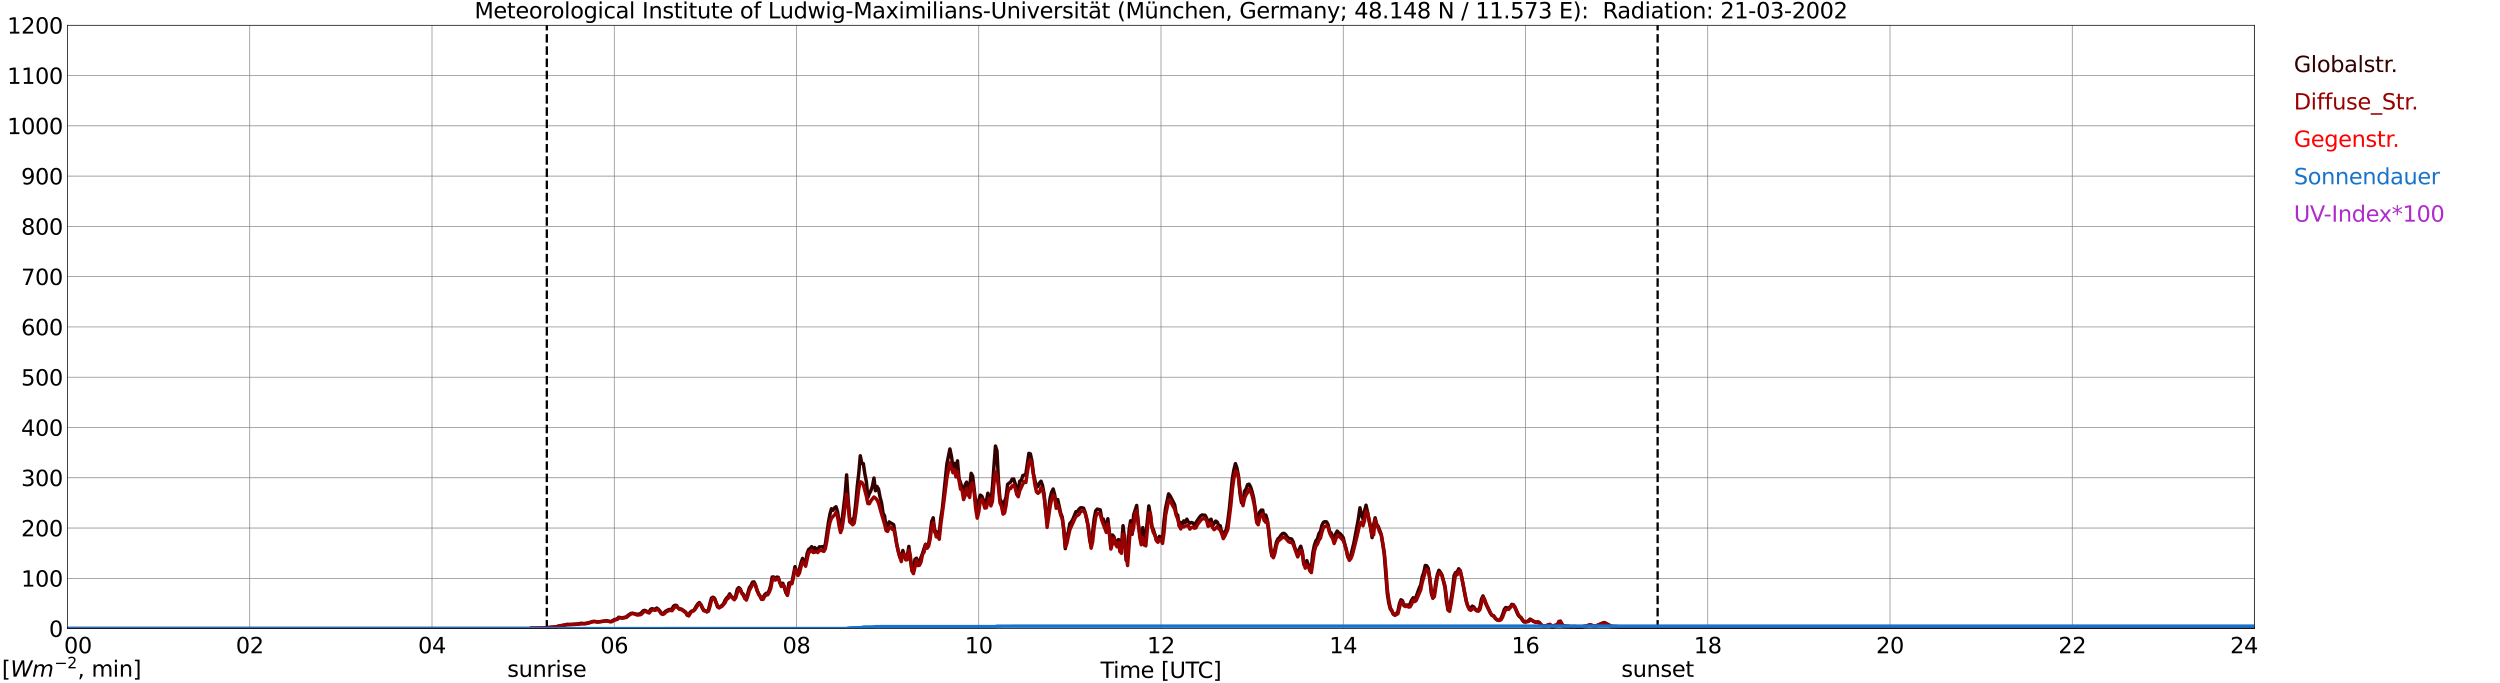 <?xml version="1.0" encoding="utf-8" standalone="no"?>
<!DOCTYPE svg PUBLIC "-//W3C//DTD SVG 1.1//EN"
  "http://www.w3.org/Graphics/SVG/1.1/DTD/svg11.dtd">
<svg xmlns:xlink="http://www.w3.org/1999/xlink" width="1085.4pt" height="296.64pt" viewBox="0 0 1085.4 296.64" xmlns="http://www.w3.org/2000/svg" version="1.1">
 <defs>
  <style type="text/css">*{stroke-linejoin: round; stroke-linecap: butt}</style>
 </defs>
 <g id="figure_1">
  <g id="patch_1">
   <path d="M 0 296.64 
L 1085.4 296.64 
L 1085.4 0 
L 0 0 
z
" style="fill: #ffffff"/>
  </g>
  <g id="axes_1">
   <g id="patch_2">
    <path d="M 29.306 272.909 
L 978.814 272.909 
L 978.814 10.976 
L 29.306 10.976 
z
" style="fill: #ffffff"/>
   </g>
   <g id="patch_3">
    <path d="M 978.814 272.909 
L 978.814 272.909 
L 978.814 10.976 
L 978.814 10.976 
z
" clip-path="url(#p83e745ab7a)" style="fill: #d3d3d3; opacity: 0.25; stroke: #d3d3d3; stroke-linejoin: miter"/>
   </g>
   <g id="matplotlib.axis_1">
    <g id="xtick_1">
     <g id="line2d_1">
      <path d="M 29.306 272.909 
L 29.306 10.976 
" clip-path="url(#p83e745ab7a)" style="fill: none; stroke: #808080; stroke-width: 0.3; stroke-linecap: square"/>
     </g>
     <g id="line2d_2"/>
     <g id="text_1">
      <!--    00 -->
      <g transform="translate(18.733 283.627) scale(0.095 -0.095)">
       <defs>
        <path id="DejaVuSans-20" transform="scale(0.016)"/>
        <path id="DejaVuSans-30" d="M 2034 4250 
Q 1547 4250 1301 3770 
Q 1056 3291 1056 2328 
Q 1056 1369 1301 889 
Q 1547 409 2034 409 
Q 2525 409 2770 889 
Q 3016 1369 3016 2328 
Q 3016 3291 2770 3770 
Q 2525 4250 2034 4250 
z
M 2034 4750 
Q 2819 4750 3233 4129 
Q 3647 3509 3647 2328 
Q 3647 1150 3233 529 
Q 2819 -91 2034 -91 
Q 1250 -91 836 529 
Q 422 1150 422 2328 
Q 422 3509 836 4129 
Q 1250 4750 2034 4750 
z
" transform="scale(0.016)"/>
       </defs>
       <use xlink:href="#DejaVuSans-20"/>
       <use xlink:href="#DejaVuSans-20" transform="translate(31.787 0)"/>
       <use xlink:href="#DejaVuSans-20" transform="translate(63.574 0)"/>
       <use xlink:href="#DejaVuSans-30" transform="translate(95.361 0)"/>
       <use xlink:href="#DejaVuSans-30" transform="translate(158.984 0)"/>
      </g>
     </g>
    </g>
    <g id="xtick_2">
     <g id="line2d_3">
      <path d="M 108.431 272.909 
L 108.431 10.976 
" clip-path="url(#p83e745ab7a)" style="fill: none; stroke: #808080; stroke-width: 0.3; stroke-linecap: square"/>
     </g>
     <g id="line2d_4"/>
     <g id="text_2">
      <!-- 02 -->
      <g transform="translate(102.387 283.627) scale(0.095 -0.095)">
       <defs>
        <path id="DejaVuSans-32" d="M 1228 531 
L 3431 531 
L 3431 0 
L 469 0 
L 469 531 
Q 828 903 1448 1529 
Q 2069 2156 2228 2338 
Q 2531 2678 2651 2914 
Q 2772 3150 2772 3378 
Q 2772 3750 2511 3984 
Q 2250 4219 1831 4219 
Q 1534 4219 1204 4116 
Q 875 4013 500 3803 
L 500 4441 
Q 881 4594 1212 4672 
Q 1544 4750 1819 4750 
Q 2544 4750 2975 4387 
Q 3406 4025 3406 3419 
Q 3406 3131 3298 2873 
Q 3191 2616 2906 2266 
Q 2828 2175 2409 1742 
Q 1991 1309 1228 531 
z
" transform="scale(0.016)"/>
       </defs>
       <use xlink:href="#DejaVuSans-30"/>
       <use xlink:href="#DejaVuSans-32" transform="translate(63.623 0)"/>
      </g>
     </g>
    </g>
    <g id="xtick_3">
     <g id="line2d_5">
      <path d="M 187.557 272.909 
L 187.557 10.976 
" clip-path="url(#p83e745ab7a)" style="fill: none; stroke: #808080; stroke-width: 0.3; stroke-linecap: square"/>
     </g>
     <g id="line2d_6"/>
     <g id="text_3">
      <!-- 04 -->
      <g transform="translate(181.513 283.627) scale(0.095 -0.095)">
       <defs>
        <path id="DejaVuSans-34" d="M 2419 4116 
L 825 1625 
L 2419 1625 
L 2419 4116 
z
M 2253 4666 
L 3047 4666 
L 3047 1625 
L 3713 1625 
L 3713 1100 
L 3047 1100 
L 3047 0 
L 2419 0 
L 2419 1100 
L 313 1100 
L 313 1709 
L 2253 4666 
z
" transform="scale(0.016)"/>
       </defs>
       <use xlink:href="#DejaVuSans-30"/>
       <use xlink:href="#DejaVuSans-34" transform="translate(63.623 0)"/>
      </g>
     </g>
    </g>
    <g id="xtick_4">
     <g id="line2d_7">
      <path d="M 266.683 272.909 
L 266.683 10.976 
" clip-path="url(#p83e745ab7a)" style="fill: none; stroke: #808080; stroke-width: 0.3; stroke-linecap: square"/>
     </g>
     <g id="line2d_8"/>
     <g id="text_4">
      <!-- 06 -->
      <g transform="translate(260.638 283.627) scale(0.095 -0.095)">
       <defs>
        <path id="DejaVuSans-36" d="M 2113 2584 
Q 1688 2584 1439 2293 
Q 1191 2003 1191 1497 
Q 1191 994 1439 701 
Q 1688 409 2113 409 
Q 2538 409 2786 701 
Q 3034 994 3034 1497 
Q 3034 2003 2786 2293 
Q 2538 2584 2113 2584 
z
M 3366 4563 
L 3366 3988 
Q 3128 4100 2886 4159 
Q 2644 4219 2406 4219 
Q 1781 4219 1451 3797 
Q 1122 3375 1075 2522 
Q 1259 2794 1537 2939 
Q 1816 3084 2150 3084 
Q 2853 3084 3261 2657 
Q 3669 2231 3669 1497 
Q 3669 778 3244 343 
Q 2819 -91 2113 -91 
Q 1303 -91 875 529 
Q 447 1150 447 2328 
Q 447 3434 972 4092 
Q 1497 4750 2381 4750 
Q 2619 4750 2861 4703 
Q 3103 4656 3366 4563 
z
" transform="scale(0.016)"/>
       </defs>
       <use xlink:href="#DejaVuSans-30"/>
       <use xlink:href="#DejaVuSans-36" transform="translate(63.623 0)"/>
      </g>
     </g>
    </g>
    <g id="xtick_5">
     <g id="line2d_9">
      <path d="M 345.808 272.909 
L 345.808 10.976 
" clip-path="url(#p83e745ab7a)" style="fill: none; stroke: #808080; stroke-width: 0.3; stroke-linecap: square"/>
     </g>
     <g id="line2d_10"/>
     <g id="text_5">
      <!-- 08 -->
      <g transform="translate(339.764 283.627) scale(0.095 -0.095)">
       <defs>
        <path id="DejaVuSans-38" d="M 2034 2216 
Q 1584 2216 1326 1975 
Q 1069 1734 1069 1313 
Q 1069 891 1326 650 
Q 1584 409 2034 409 
Q 2484 409 2743 651 
Q 3003 894 3003 1313 
Q 3003 1734 2745 1975 
Q 2488 2216 2034 2216 
z
M 1403 2484 
Q 997 2584 770 2862 
Q 544 3141 544 3541 
Q 544 4100 942 4425 
Q 1341 4750 2034 4750 
Q 2731 4750 3128 4425 
Q 3525 4100 3525 3541 
Q 3525 3141 3298 2862 
Q 3072 2584 2669 2484 
Q 3125 2378 3379 2068 
Q 3634 1759 3634 1313 
Q 3634 634 3220 271 
Q 2806 -91 2034 -91 
Q 1263 -91 848 271 
Q 434 634 434 1313 
Q 434 1759 690 2068 
Q 947 2378 1403 2484 
z
M 1172 3481 
Q 1172 3119 1398 2916 
Q 1625 2713 2034 2713 
Q 2441 2713 2670 2916 
Q 2900 3119 2900 3481 
Q 2900 3844 2670 4047 
Q 2441 4250 2034 4250 
Q 1625 4250 1398 4047 
Q 1172 3844 1172 3481 
z
" transform="scale(0.016)"/>
       </defs>
       <use xlink:href="#DejaVuSans-30"/>
       <use xlink:href="#DejaVuSans-38" transform="translate(63.623 0)"/>
      </g>
     </g>
    </g>
    <g id="xtick_6">
     <g id="line2d_11">
      <path d="M 424.934 272.909 
L 424.934 10.976 
" clip-path="url(#p83e745ab7a)" style="fill: none; stroke: #808080; stroke-width: 0.3; stroke-linecap: square"/>
     </g>
     <g id="line2d_12"/>
     <g id="text_6">
      <!-- 10 -->
      <g transform="translate(418.89 283.627) scale(0.095 -0.095)">
       <defs>
        <path id="DejaVuSans-31" d="M 794 531 
L 1825 531 
L 1825 4091 
L 703 3866 
L 703 4441 
L 1819 4666 
L 2450 4666 
L 2450 531 
L 3481 531 
L 3481 0 
L 794 0 
L 794 531 
z
" transform="scale(0.016)"/>
       </defs>
       <use xlink:href="#DejaVuSans-31"/>
       <use xlink:href="#DejaVuSans-30" transform="translate(63.623 0)"/>
      </g>
     </g>
    </g>
    <g id="xtick_7">
     <g id="line2d_13">
      <path d="M 504.06 272.909 
L 504.06 10.976 
" clip-path="url(#p83e745ab7a)" style="fill: none; stroke: #808080; stroke-width: 0.3; stroke-linecap: square"/>
     </g>
     <g id="line2d_14"/>
     <g id="text_7">
      <!-- 12 -->
      <g transform="translate(498.015 283.627) scale(0.095 -0.095)">
       <use xlink:href="#DejaVuSans-31"/>
       <use xlink:href="#DejaVuSans-32" transform="translate(63.623 0)"/>
      </g>
     </g>
    </g>
    <g id="xtick_8">
     <g id="line2d_15">
      <path d="M 583.185 272.909 
L 583.185 10.976 
" clip-path="url(#p83e745ab7a)" style="fill: none; stroke: #808080; stroke-width: 0.3; stroke-linecap: square"/>
     </g>
     <g id="line2d_16"/>
     <g id="text_8">
      <!-- 14 -->
      <g transform="translate(577.141 283.627) scale(0.095 -0.095)">
       <use xlink:href="#DejaVuSans-31"/>
       <use xlink:href="#DejaVuSans-34" transform="translate(63.623 0)"/>
      </g>
     </g>
    </g>
    <g id="xtick_9">
     <g id="line2d_17">
      <path d="M 662.311 272.909 
L 662.311 10.976 
" clip-path="url(#p83e745ab7a)" style="fill: none; stroke: #808080; stroke-width: 0.3; stroke-linecap: square"/>
     </g>
     <g id="line2d_18"/>
     <g id="text_9">
      <!-- 16 -->
      <g transform="translate(656.267 283.627) scale(0.095 -0.095)">
       <use xlink:href="#DejaVuSans-31"/>
       <use xlink:href="#DejaVuSans-36" transform="translate(63.623 0)"/>
      </g>
     </g>
    </g>
    <g id="xtick_10">
     <g id="line2d_19">
      <path d="M 741.437 272.909 
L 741.437 10.976 
" clip-path="url(#p83e745ab7a)" style="fill: none; stroke: #808080; stroke-width: 0.3; stroke-linecap: square"/>
     </g>
     <g id="line2d_20"/>
     <g id="text_10">
      <!-- 18 -->
      <g transform="translate(735.392 283.627) scale(0.095 -0.095)">
       <use xlink:href="#DejaVuSans-31"/>
       <use xlink:href="#DejaVuSans-38" transform="translate(63.623 0)"/>
      </g>
     </g>
    </g>
    <g id="xtick_11">
     <g id="line2d_21">
      <path d="M 820.562 272.909 
L 820.562 10.976 
" clip-path="url(#p83e745ab7a)" style="fill: none; stroke: #808080; stroke-width: 0.3; stroke-linecap: square"/>
     </g>
     <g id="line2d_22"/>
     <g id="text_11">
      <!-- 20 -->
      <g transform="translate(814.518 283.627) scale(0.095 -0.095)">
       <use xlink:href="#DejaVuSans-32"/>
       <use xlink:href="#DejaVuSans-30" transform="translate(63.623 0)"/>
      </g>
     </g>
    </g>
    <g id="xtick_12">
     <g id="line2d_23">
      <path d="M 899.688 272.909 
L 899.688 10.976 
" clip-path="url(#p83e745ab7a)" style="fill: none; stroke: #808080; stroke-width: 0.3; stroke-linecap: square"/>
     </g>
     <g id="line2d_24"/>
     <g id="text_12">
      <!-- 22 -->
      <g transform="translate(893.644 283.627) scale(0.095 -0.095)">
       <use xlink:href="#DejaVuSans-32"/>
       <use xlink:href="#DejaVuSans-32" transform="translate(63.623 0)"/>
      </g>
     </g>
    </g>
    <g id="xtick_13">
     <g id="line2d_25">
      <path d="M 978.814 272.909 
L 978.814 10.976 
" clip-path="url(#p83e745ab7a)" style="fill: none; stroke: #808080; stroke-width: 0.3; stroke-linecap: square"/>
     </g>
     <g id="line2d_26"/>
     <g id="text_13">
      <!-- 24    -->
      <g transform="translate(968.241 283.627) scale(0.095 -0.095)">
       <use xlink:href="#DejaVuSans-32"/>
       <use xlink:href="#DejaVuSans-34" transform="translate(63.623 0)"/>
       <use xlink:href="#DejaVuSans-20" transform="translate(127.246 0)"/>
       <use xlink:href="#DejaVuSans-20" transform="translate(159.033 0)"/>
       <use xlink:href="#DejaVuSans-20" transform="translate(190.82 0)"/>
      </g>
     </g>
    </g>
    <g id="text_14">
     <!-- Time [UTC] -->
     <g transform="translate(477.806 294.322) scale(0.095 -0.095)">
      <defs>
       <path id="DejaVuSans-54" d="M -19 4666 
L 3928 4666 
L 3928 4134 
L 2272 4134 
L 2272 0 
L 1638 0 
L 1638 4134 
L -19 4134 
L -19 4666 
z
" transform="scale(0.016)"/>
       <path id="DejaVuSans-69" d="M 603 3500 
L 1178 3500 
L 1178 0 
L 603 0 
L 603 3500 
z
M 603 4863 
L 1178 4863 
L 1178 4134 
L 603 4134 
L 603 4863 
z
" transform="scale(0.016)"/>
       <path id="DejaVuSans-6d" d="M 3328 2828 
Q 3544 3216 3844 3400 
Q 4144 3584 4550 3584 
Q 5097 3584 5394 3201 
Q 5691 2819 5691 2113 
L 5691 0 
L 5113 0 
L 5113 2094 
Q 5113 2597 4934 2840 
Q 4756 3084 4391 3084 
Q 3944 3084 3684 2787 
Q 3425 2491 3425 1978 
L 3425 0 
L 2847 0 
L 2847 2094 
Q 2847 2600 2669 2842 
Q 2491 3084 2119 3084 
Q 1678 3084 1418 2786 
Q 1159 2488 1159 1978 
L 1159 0 
L 581 0 
L 581 3500 
L 1159 3500 
L 1159 2956 
Q 1356 3278 1631 3431 
Q 1906 3584 2284 3584 
Q 2666 3584 2933 3390 
Q 3200 3197 3328 2828 
z
" transform="scale(0.016)"/>
       <path id="DejaVuSans-65" d="M 3597 1894 
L 3597 1613 
L 953 1613 
Q 991 1019 1311 708 
Q 1631 397 2203 397 
Q 2534 397 2845 478 
Q 3156 559 3463 722 
L 3463 178 
Q 3153 47 2828 -22 
Q 2503 -91 2169 -91 
Q 1331 -91 842 396 
Q 353 884 353 1716 
Q 353 2575 817 3079 
Q 1281 3584 2069 3584 
Q 2775 3584 3186 3129 
Q 3597 2675 3597 1894 
z
M 3022 2063 
Q 3016 2534 2758 2815 
Q 2500 3097 2075 3097 
Q 1594 3097 1305 2825 
Q 1016 2553 972 2059 
L 3022 2063 
z
" transform="scale(0.016)"/>
       <path id="DejaVuSans-5b" d="M 550 4863 
L 1875 4863 
L 1875 4416 
L 1125 4416 
L 1125 -397 
L 1875 -397 
L 1875 -844 
L 550 -844 
L 550 4863 
z
" transform="scale(0.016)"/>
       <path id="DejaVuSans-55" d="M 556 4666 
L 1191 4666 
L 1191 1831 
Q 1191 1081 1462 751 
Q 1734 422 2344 422 
Q 2950 422 3222 751 
Q 3494 1081 3494 1831 
L 3494 4666 
L 4128 4666 
L 4128 1753 
Q 4128 841 3676 375 
Q 3225 -91 2344 -91 
Q 1459 -91 1007 375 
Q 556 841 556 1753 
L 556 4666 
z
" transform="scale(0.016)"/>
       <path id="DejaVuSans-43" d="M 4122 4306 
L 4122 3641 
Q 3803 3938 3442 4084 
Q 3081 4231 2675 4231 
Q 1875 4231 1450 3742 
Q 1025 3253 1025 2328 
Q 1025 1406 1450 917 
Q 1875 428 2675 428 
Q 3081 428 3442 575 
Q 3803 722 4122 1019 
L 4122 359 
Q 3791 134 3420 21 
Q 3050 -91 2638 -91 
Q 1578 -91 968 557 
Q 359 1206 359 2328 
Q 359 3453 968 4101 
Q 1578 4750 2638 4750 
Q 3056 4750 3426 4639 
Q 3797 4528 4122 4306 
z
" transform="scale(0.016)"/>
       <path id="DejaVuSans-5d" d="M 1947 4863 
L 1947 -844 
L 622 -844 
L 622 -397 
L 1369 -397 
L 1369 4416 
L 622 4416 
L 622 4863 
L 1947 4863 
z
" transform="scale(0.016)"/>
      </defs>
      <use xlink:href="#DejaVuSans-54"/>
      <use xlink:href="#DejaVuSans-69" transform="translate(57.959 0)"/>
      <use xlink:href="#DejaVuSans-6d" transform="translate(85.742 0)"/>
      <use xlink:href="#DejaVuSans-65" transform="translate(183.154 0)"/>
      <use xlink:href="#DejaVuSans-20" transform="translate(244.678 0)"/>
      <use xlink:href="#DejaVuSans-5b" transform="translate(276.465 0)"/>
      <use xlink:href="#DejaVuSans-55" transform="translate(315.479 0)"/>
      <use xlink:href="#DejaVuSans-54" transform="translate(388.672 0)"/>
      <use xlink:href="#DejaVuSans-43" transform="translate(443.881 0)"/>
      <use xlink:href="#DejaVuSans-5d" transform="translate(513.705 0)"/>
     </g>
    </g>
   </g>
   <g id="matplotlib.axis_2">
    <g id="ytick_1">
     <g id="line2d_27">
      <path d="M 29.306 272.909 
L 978.814 272.909 
" clip-path="url(#p83e745ab7a)" style="fill: none; stroke: #808080; stroke-width: 0.3; stroke-linecap: square"/>
     </g>
     <g id="line2d_28"/>
     <g id="text_15">
      <!-- 0 -->
      <g transform="translate(21.261 276.518) scale(0.095 -0.095)">
       <use xlink:href="#DejaVuSans-30"/>
      </g>
     </g>
    </g>
    <g id="ytick_2">
     <g id="line2d_29">
      <path d="M 29.306 251.081 
L 978.814 251.081 
" clip-path="url(#p83e745ab7a)" style="fill: none; stroke: #808080; stroke-width: 0.3; stroke-linecap: square"/>
     </g>
     <g id="line2d_30"/>
     <g id="text_16">
      <!-- 100 -->
      <g transform="translate(9.173 254.69) scale(0.095 -0.095)">
       <use xlink:href="#DejaVuSans-31"/>
       <use xlink:href="#DejaVuSans-30" transform="translate(63.623 0)"/>
       <use xlink:href="#DejaVuSans-30" transform="translate(127.246 0)"/>
      </g>
     </g>
    </g>
    <g id="ytick_3">
     <g id="line2d_31">
      <path d="M 29.306 229.253 
L 978.814 229.253 
" clip-path="url(#p83e745ab7a)" style="fill: none; stroke: #808080; stroke-width: 0.3; stroke-linecap: square"/>
     </g>
     <g id="line2d_32"/>
     <g id="text_17">
      <!-- 200 -->
      <g transform="translate(9.173 232.863) scale(0.095 -0.095)">
       <use xlink:href="#DejaVuSans-32"/>
       <use xlink:href="#DejaVuSans-30" transform="translate(63.623 0)"/>
       <use xlink:href="#DejaVuSans-30" transform="translate(127.246 0)"/>
      </g>
     </g>
    </g>
    <g id="ytick_4">
     <g id="line2d_33">
      <path d="M 29.306 207.426 
L 978.814 207.426 
" clip-path="url(#p83e745ab7a)" style="fill: none; stroke: #808080; stroke-width: 0.3; stroke-linecap: square"/>
     </g>
     <g id="line2d_34"/>
     <g id="text_18">
      <!-- 300 -->
      <g transform="translate(9.173 211.035) scale(0.095 -0.095)">
       <defs>
        <path id="DejaVuSans-33" d="M 2597 2516 
Q 3050 2419 3304 2112 
Q 3559 1806 3559 1356 
Q 3559 666 3084 287 
Q 2609 -91 1734 -91 
Q 1441 -91 1130 -33 
Q 819 25 488 141 
L 488 750 
Q 750 597 1062 519 
Q 1375 441 1716 441 
Q 2309 441 2620 675 
Q 2931 909 2931 1356 
Q 2931 1769 2642 2001 
Q 2353 2234 1838 2234 
L 1294 2234 
L 1294 2753 
L 1863 2753 
Q 2328 2753 2575 2939 
Q 2822 3125 2822 3475 
Q 2822 3834 2567 4026 
Q 2313 4219 1838 4219 
Q 1578 4219 1281 4162 
Q 984 4106 628 3988 
L 628 4550 
Q 988 4650 1302 4700 
Q 1616 4750 1894 4750 
Q 2613 4750 3031 4423 
Q 3450 4097 3450 3541 
Q 3450 3153 3228 2886 
Q 3006 2619 2597 2516 
z
" transform="scale(0.016)"/>
       </defs>
       <use xlink:href="#DejaVuSans-33"/>
       <use xlink:href="#DejaVuSans-30" transform="translate(63.623 0)"/>
       <use xlink:href="#DejaVuSans-30" transform="translate(127.246 0)"/>
      </g>
     </g>
    </g>
    <g id="ytick_5">
     <g id="line2d_35">
      <path d="M 29.306 185.598 
L 978.814 185.598 
" clip-path="url(#p83e745ab7a)" style="fill: none; stroke: #808080; stroke-width: 0.3; stroke-linecap: square"/>
     </g>
     <g id="line2d_36"/>
     <g id="text_19">
      <!-- 400 -->
      <g transform="translate(9.173 189.207) scale(0.095 -0.095)">
       <use xlink:href="#DejaVuSans-34"/>
       <use xlink:href="#DejaVuSans-30" transform="translate(63.623 0)"/>
       <use xlink:href="#DejaVuSans-30" transform="translate(127.246 0)"/>
      </g>
     </g>
    </g>
    <g id="ytick_6">
     <g id="line2d_37">
      <path d="M 29.306 163.77 
L 978.814 163.77 
" clip-path="url(#p83e745ab7a)" style="fill: none; stroke: #808080; stroke-width: 0.3; stroke-linecap: square"/>
     </g>
     <g id="line2d_38"/>
     <g id="text_20">
      <!-- 500 -->
      <g transform="translate(9.173 167.379) scale(0.095 -0.095)">
       <defs>
        <path id="DejaVuSans-35" d="M 691 4666 
L 3169 4666 
L 3169 4134 
L 1269 4134 
L 1269 2991 
Q 1406 3038 1543 3061 
Q 1681 3084 1819 3084 
Q 2600 3084 3056 2656 
Q 3513 2228 3513 1497 
Q 3513 744 3044 326 
Q 2575 -91 1722 -91 
Q 1428 -91 1123 -41 
Q 819 9 494 109 
L 494 744 
Q 775 591 1075 516 
Q 1375 441 1709 441 
Q 2250 441 2565 725 
Q 2881 1009 2881 1497 
Q 2881 1984 2565 2268 
Q 2250 2553 1709 2553 
Q 1456 2553 1204 2497 
Q 953 2441 691 2322 
L 691 4666 
z
" transform="scale(0.016)"/>
       </defs>
       <use xlink:href="#DejaVuSans-35"/>
       <use xlink:href="#DejaVuSans-30" transform="translate(63.623 0)"/>
       <use xlink:href="#DejaVuSans-30" transform="translate(127.246 0)"/>
      </g>
     </g>
    </g>
    <g id="ytick_7">
     <g id="line2d_39">
      <path d="M 29.306 141.942 
L 978.814 141.942 
" clip-path="url(#p83e745ab7a)" style="fill: none; stroke: #808080; stroke-width: 0.3; stroke-linecap: square"/>
     </g>
     <g id="line2d_40"/>
     <g id="text_21">
      <!-- 600 -->
      <g transform="translate(9.173 145.551) scale(0.095 -0.095)">
       <use xlink:href="#DejaVuSans-36"/>
       <use xlink:href="#DejaVuSans-30" transform="translate(63.623 0)"/>
       <use xlink:href="#DejaVuSans-30" transform="translate(127.246 0)"/>
      </g>
     </g>
    </g>
    <g id="ytick_8">
     <g id="line2d_41">
      <path d="M 29.306 120.114 
L 978.814 120.114 
" clip-path="url(#p83e745ab7a)" style="fill: none; stroke: #808080; stroke-width: 0.3; stroke-linecap: square"/>
     </g>
     <g id="line2d_42"/>
     <g id="text_22">
      <!-- 700 -->
      <g transform="translate(9.173 123.724) scale(0.095 -0.095)">
       <defs>
        <path id="DejaVuSans-37" d="M 525 4666 
L 3525 4666 
L 3525 4397 
L 1831 0 
L 1172 0 
L 2766 4134 
L 525 4134 
L 525 4666 
z
" transform="scale(0.016)"/>
       </defs>
       <use xlink:href="#DejaVuSans-37"/>
       <use xlink:href="#DejaVuSans-30" transform="translate(63.623 0)"/>
       <use xlink:href="#DejaVuSans-30" transform="translate(127.246 0)"/>
      </g>
     </g>
    </g>
    <g id="ytick_9">
     <g id="line2d_43">
      <path d="M 29.306 98.287 
L 978.814 98.287 
" clip-path="url(#p83e745ab7a)" style="fill: none; stroke: #808080; stroke-width: 0.3; stroke-linecap: square"/>
     </g>
     <g id="line2d_44"/>
     <g id="text_23">
      <!-- 800 -->
      <g transform="translate(9.173 101.896) scale(0.095 -0.095)">
       <use xlink:href="#DejaVuSans-38"/>
       <use xlink:href="#DejaVuSans-30" transform="translate(63.623 0)"/>
       <use xlink:href="#DejaVuSans-30" transform="translate(127.246 0)"/>
      </g>
     </g>
    </g>
    <g id="ytick_10">
     <g id="line2d_45">
      <path d="M 29.306 76.459 
L 978.814 76.459 
" clip-path="url(#p83e745ab7a)" style="fill: none; stroke: #808080; stroke-width: 0.3; stroke-linecap: square"/>
     </g>
     <g id="line2d_46"/>
     <g id="text_24">
      <!-- 900 -->
      <g transform="translate(9.173 80.068) scale(0.095 -0.095)">
       <defs>
        <path id="DejaVuSans-39" d="M 703 97 
L 703 672 
Q 941 559 1184 500 
Q 1428 441 1663 441 
Q 2288 441 2617 861 
Q 2947 1281 2994 2138 
Q 2813 1869 2534 1725 
Q 2256 1581 1919 1581 
Q 1219 1581 811 2004 
Q 403 2428 403 3163 
Q 403 3881 828 4315 
Q 1253 4750 1959 4750 
Q 2769 4750 3195 4129 
Q 3622 3509 3622 2328 
Q 3622 1225 3098 567 
Q 2575 -91 1691 -91 
Q 1453 -91 1209 -44 
Q 966 3 703 97 
z
M 1959 2075 
Q 2384 2075 2632 2365 
Q 2881 2656 2881 3163 
Q 2881 3666 2632 3958 
Q 2384 4250 1959 4250 
Q 1534 4250 1286 3958 
Q 1038 3666 1038 3163 
Q 1038 2656 1286 2365 
Q 1534 2075 1959 2075 
z
" transform="scale(0.016)"/>
       </defs>
       <use xlink:href="#DejaVuSans-39"/>
       <use xlink:href="#DejaVuSans-30" transform="translate(63.623 0)"/>
       <use xlink:href="#DejaVuSans-30" transform="translate(127.246 0)"/>
      </g>
     </g>
    </g>
    <g id="ytick_11">
     <g id="line2d_47">
      <path d="M 29.306 54.631 
L 978.814 54.631 
" clip-path="url(#p83e745ab7a)" style="fill: none; stroke: #808080; stroke-width: 0.3; stroke-linecap: square"/>
     </g>
     <g id="line2d_48"/>
     <g id="text_25">
      <!-- 1000 -->
      <g transform="translate(3.128 58.24) scale(0.095 -0.095)">
       <use xlink:href="#DejaVuSans-31"/>
       <use xlink:href="#DejaVuSans-30" transform="translate(63.623 0)"/>
       <use xlink:href="#DejaVuSans-30" transform="translate(127.246 0)"/>
       <use xlink:href="#DejaVuSans-30" transform="translate(190.869 0)"/>
      </g>
     </g>
    </g>
    <g id="ytick_12">
     <g id="line2d_49">
      <path d="M 29.306 32.803 
L 978.814 32.803 
" clip-path="url(#p83e745ab7a)" style="fill: none; stroke: #808080; stroke-width: 0.3; stroke-linecap: square"/>
     </g>
     <g id="line2d_50"/>
     <g id="text_26">
      <!-- 1100 -->
      <g transform="translate(3.128 36.413) scale(0.095 -0.095)">
       <use xlink:href="#DejaVuSans-31"/>
       <use xlink:href="#DejaVuSans-31" transform="translate(63.623 0)"/>
       <use xlink:href="#DejaVuSans-30" transform="translate(127.246 0)"/>
       <use xlink:href="#DejaVuSans-30" transform="translate(190.869 0)"/>
      </g>
     </g>
    </g>
    <g id="ytick_13">
     <g id="line2d_51">
      <path d="M 29.306 10.976 
L 978.814 10.976 
" clip-path="url(#p83e745ab7a)" style="fill: none; stroke: #808080; stroke-width: 0.3; stroke-linecap: square"/>
     </g>
     <g id="line2d_52"/>
     <g id="text_27">
      <!-- 1200 -->
      <g transform="translate(3.128 14.585) scale(0.095 -0.095)">
       <use xlink:href="#DejaVuSans-31"/>
       <use xlink:href="#DejaVuSans-32" transform="translate(63.623 0)"/>
       <use xlink:href="#DejaVuSans-30" transform="translate(127.246 0)"/>
       <use xlink:href="#DejaVuSans-30" transform="translate(190.869 0)"/>
      </g>
     </g>
    </g>
   </g>
   <g id="line2d_53">
    <path d="M 237.406 272.909 
L 237.406 10.976 
" clip-path="url(#p83e745ab7a)" style="fill: none; stroke-dasharray: 3.7,1.6; stroke-dashoffset: 0; stroke: #000000"/>
   </g>
   <g id="line2d_54">
    <path d="M 719.677 272.909 
L 719.677 10.976 
" clip-path="url(#p83e745ab7a)" style="fill: none; stroke-dasharray: 3.7,1.6; stroke-dashoffset: 0; stroke: #000000"/>
   </g>
   <g id="line2d_55">
    <path d="M 29.306 272.909 
L 229.757 272.909 
L 230.417 272.763 
L 235.692 272.693 
L 240.967 272.215 
L 243.604 271.606 
L 244.923 271.425 
L 246.242 271.043 
L 247.561 271.104 
L 250.858 270.892 
L 252.176 270.623 
L 252.836 270.623 
L 253.495 270.754 
L 255.473 270.401 
L 257.451 269.831 
L 258.111 269.772 
L 259.43 270.038 
L 263.386 269.512 
L 264.705 269.87 
L 265.364 269.785 
L 266.683 269.034 
L 267.342 268.906 
L 268.002 268.639 
L 268.661 267.98 
L 269.98 268.294 
L 271.958 267.827 
L 272.617 267.186 
L 273.936 266.321 
L 274.595 266.221 
L 276.573 266.729 
L 277.892 266.491 
L 278.552 265.954 
L 279.211 265.195 
L 279.87 264.981 
L 280.53 265.249 
L 281.189 265.645 
L 281.849 265.555 
L 282.508 264.494 
L 283.167 264.254 
L 283.827 264.512 
L 284.486 264.429 
L 285.145 263.999 
L 285.805 264.501 
L 286.464 265.249 
L 287.124 266.415 
L 287.783 266.347 
L 288.442 265.928 
L 289.102 265.28 
L 290.42 264.63 
L 291.739 264.501 
L 292.399 263.169 
L 293.058 262.783 
L 293.717 262.848 
L 294.377 263.962 
L 295.036 264.361 
L 295.696 264.363 
L 297.674 265.743 
L 298.333 267.087 
L 298.992 267.177 
L 299.652 265.81 
L 300.311 265.407 
L 300.971 265.166 
L 301.63 264.389 
L 302.289 263.18 
L 302.949 262.215 
L 303.608 261.606 
L 304.267 262.482 
L 304.927 264.062 
L 305.586 265.114 
L 306.246 265.101 
L 306.905 265.592 
L 307.564 264.948 
L 308.224 262.008 
L 308.883 259.666 
L 309.543 259.282 
L 310.202 259.703 
L 311.521 263.475 
L 312.18 263.735 
L 313.499 262.813 
L 314.158 262.113 
L 314.818 260.567 
L 315.477 259.609 
L 316.136 259.002 
L 316.796 257.821 
L 317.455 258.919 
L 318.114 259.568 
L 318.774 260.057 
L 319.433 258.507 
L 320.093 255.778 
L 320.752 255.093 
L 321.411 255.737 
L 322.071 257.385 
L 322.73 257.976 
L 323.39 259.788 
L 324.049 259.699 
L 325.368 255.124 
L 326.027 254.209 
L 326.686 252.779 
L 327.346 252.62 
L 328.005 253.94 
L 328.665 256.361 
L 329.324 257.695 
L 329.983 258.778 
L 330.643 260.198 
L 331.302 259.378 
L 331.961 258.214 
L 332.621 257.601 
L 333.28 257.666 
L 333.94 256.307 
L 334.599 254.185 
L 335.258 250.518 
L 335.918 250.5 
L 336.577 251.387 
L 337.236 250.551 
L 337.896 250.638 
L 338.555 253 
L 339.215 254.294 
L 339.874 253.235 
L 340.533 255.084 
L 341.193 257.313 
L 341.852 258.219 
L 342.512 253.148 
L 343.171 252.925 
L 343.83 252.851 
L 345.149 246.03 
L 345.808 248.211 
L 346.468 249.416 
L 347.787 244.238 
L 348.446 242.433 
L 349.105 244.304 
L 349.765 244.463 
L 350.424 240.25 
L 351.083 238.537 
L 351.743 238.124 
L 352.402 237.34 
L 353.062 239.41 
L 353.721 237.716 
L 354.38 238.373 
L 355.04 238.7 
L 355.699 237.432 
L 356.359 237.447 
L 357.018 237.34 
L 357.677 238.006 
L 358.337 236.181 
L 359.655 226.918 
L 360.315 223.29 
L 360.974 220.865 
L 361.634 221.542 
L 362.293 220.557 
L 362.952 220.009 
L 363.612 222.092 
L 364.271 226.331 
L 364.93 228.751 
L 365.59 225.818 
L 366.909 214.731 
L 367.568 206.177 
L 368.227 216.801 
L 368.887 225.056 
L 370.206 226.25 
L 370.865 224.281 
L 371.524 218.652 
L 372.184 211.152 
L 372.843 205.47 
L 373.502 197.882 
L 374.162 201.181 
L 374.821 201.259 
L 375.481 205.732 
L 376.14 209.117 
L 376.799 215.984 
L 377.459 214.29 
L 378.118 212.996 
L 378.777 211.062 
L 379.437 207.552 
L 380.096 213.07 
L 380.756 211.204 
L 381.415 212.332 
L 382.074 215.816 
L 382.734 218.311 
L 383.393 222.847 
L 384.053 223.991 
L 384.712 229.207 
L 385.371 228.832 
L 386.031 226.579 
L 386.69 227.04 
L 387.349 227.361 
L 388.009 227.843 
L 389.328 236.195 
L 390.646 241.913 
L 391.306 242.219 
L 391.965 238.98 
L 392.624 241.104 
L 393.284 242.686 
L 393.943 240.966 
L 394.603 237.234 
L 395.262 243.027 
L 395.921 247.639 
L 396.581 247.831 
L 397.24 242.841 
L 397.899 242.337 
L 398.559 244.408 
L 399.218 243.884 
L 399.878 241.896 
L 400.537 240.268 
L 401.196 238.08 
L 401.856 236.288 
L 402.515 237.893 
L 403.175 236.166 
L 403.834 231.744 
L 404.493 226.466 
L 405.153 224.809 
L 405.812 231.002 
L 406.471 230.724 
L 407.131 233.15 
L 407.79 231.44 
L 408.45 224.977 
L 409.109 220.994 
L 411.087 201.51 
L 412.406 194.925 
L 413.065 198.022 
L 413.725 202.549 
L 414.384 201.189 
L 415.043 204.409 
L 415.703 200.076 
L 416.362 207.779 
L 417.022 209.565 
L 417.681 211.857 
L 418.34 214.799 
L 419 210.562 
L 419.659 209.305 
L 420.318 213.437 
L 420.978 211.872 
L 421.637 205.489 
L 422.297 206.646 
L 423.615 218.294 
L 424.275 221.513 
L 424.934 217.239 
L 425.593 214.956 
L 426.253 215.384 
L 426.912 216.993 
L 427.572 219.448 
L 428.231 217.617 
L 428.89 214.131 
L 429.55 215.836 
L 430.209 218.37 
L 430.869 211.418 
L 432.187 193.646 
L 432.847 195.794 
L 433.506 208.943 
L 434.165 216.862 
L 434.825 217.8 
L 435.484 222.395 
L 436.144 217.796 
L 436.803 215.764 
L 437.462 210.261 
L 438.781 209.253 
L 439.44 208.035 
L 440.1 207.954 
L 440.759 210.012 
L 441.419 212.708 
L 442.078 212.452 
L 442.737 208.864 
L 443.397 208.709 
L 444.056 206.454 
L 444.716 206.269 
L 445.375 205.749 
L 446.694 196.822 
L 447.353 197.049 
L 448.012 200.115 
L 448.672 205.644 
L 449.991 211.549 
L 450.65 211.193 
L 451.309 209.639 
L 451.969 208.929 
L 452.628 210.78 
L 453.287 214.406 
L 453.947 221.561 
L 454.606 226.645 
L 455.925 216.161 
L 456.584 213.636 
L 457.244 212.306 
L 457.903 214.808 
L 458.563 219.503 
L 459.222 216.892 
L 460.541 222.897 
L 461.2 224.558 
L 461.859 230.412 
L 462.519 238.192 
L 463.178 232.999 
L 463.838 230.823 
L 464.497 227.234 
L 465.156 226.562 
L 465.816 225.331 
L 467.134 222.142 
L 467.794 222.133 
L 468.453 221.122 
L 469.113 220.461 
L 469.772 220.439 
L 470.431 220.633 
L 471.091 222.399 
L 471.75 225.078 
L 472.409 228.387 
L 473.069 234.208 
L 473.728 237.02 
L 475.047 225.195 
L 475.706 221.786 
L 476.366 221.026 
L 477.685 221.367 
L 478.344 225.134 
L 479.003 225.331 
L 479.663 228.061 
L 480.322 228.404 
L 480.981 225.215 
L 482.3 237.849 
L 482.96 232.272 
L 483.619 232.999 
L 484.278 235.575 
L 484.938 235.171 
L 485.597 234.247 
L 486.256 239.338 
L 486.916 236.653 
L 487.575 228.24 
L 488.235 233.927 
L 488.894 243.221 
L 489.553 242.127 
L 490.213 230.037 
L 490.872 226.09 
L 491.532 231.971 
L 492.191 223.493 
L 493.51 219.446 
L 494.169 227.655 
L 495.488 235.439 
L 496.147 229.072 
L 496.807 236.607 
L 497.466 232.517 
L 498.785 219.656 
L 499.444 223.556 
L 500.103 228.644 
L 500.763 229.947 
L 502.082 234.453 
L 502.741 234.228 
L 503.4 232.866 
L 504.06 234.376 
L 504.719 233.903 
L 505.379 226.169 
L 506.038 220.662 
L 507.357 214.415 
L 508.016 215.288 
L 509.994 219.132 
L 510.654 223.078 
L 511.313 223.663 
L 511.972 228.378 
L 512.632 226.819 
L 513.291 227.583 
L 513.95 226.132 
L 514.61 226.918 
L 515.269 225.394 
L 515.929 226.634 
L 516.588 227.169 
L 517.247 226.839 
L 517.907 227.103 
L 518.566 227.933 
L 520.544 224.892 
L 521.204 224.06 
L 521.863 223.563 
L 523.182 223.705 
L 523.841 224.87 
L 524.501 227.542 
L 525.16 225.874 
L 525.819 225.416 
L 526.479 228.234 
L 527.797 226.23 
L 528.457 226.647 
L 529.116 228.081 
L 529.776 228.256 
L 530.435 231.305 
L 531.094 232.246 
L 531.754 230.803 
L 532.413 229.998 
L 533.073 226.184 
L 533.732 220.885 
L 535.051 207.687 
L 535.71 203.931 
L 536.369 201.281 
L 537.029 203.208 
L 537.688 206.546 
L 538.348 214.299 
L 539.007 218.278 
L 539.666 217.676 
L 540.326 213.238 
L 540.985 212.354 
L 541.644 210.431 
L 542.304 210.206 
L 542.963 211.407 
L 543.623 213.502 
L 544.282 216.224 
L 544.941 220.64 
L 545.601 225.857 
L 546.26 224.495 
L 546.919 222.281 
L 547.579 221.472 
L 548.238 221.476 
L 548.898 226.007 
L 549.557 223.604 
L 550.216 225.759 
L 550.876 231.251 
L 551.535 237.847 
L 552.195 241.333 
L 552.854 241.496 
L 554.173 235.352 
L 554.832 233.944 
L 555.491 233.374 
L 556.151 232.383 
L 556.81 231.652 
L 557.47 231.554 
L 558.129 232.043 
L 558.788 233.016 
L 559.448 233.719 
L 560.766 234.007 
L 561.426 235.199 
L 562.085 237.567 
L 563.404 240.77 
L 564.063 238.517 
L 564.723 237.151 
L 565.382 239.403 
L 566.042 245.002 
L 566.701 245.222 
L 567.36 243.395 
L 568.679 247.093 
L 569.338 246.386 
L 569.998 239.903 
L 570.657 236.692 
L 571.317 234.756 
L 571.976 233.942 
L 572.635 231.681 
L 573.295 230.694 
L 573.954 227.974 
L 574.613 226.734 
L 575.273 226.468 
L 575.932 226.575 
L 576.592 227.76 
L 577.251 230.738 
L 577.91 231.344 
L 579.229 234.512 
L 579.889 231.811 
L 580.548 230.567 
L 581.207 231.305 
L 581.867 231.763 
L 582.526 232.525 
L 583.185 233.464 
L 583.845 236.312 
L 584.504 238.519 
L 585.164 241.83 
L 585.823 241.911 
L 586.482 241.09 
L 587.801 235.701 
L 589.12 228.681 
L 589.779 225.019 
L 590.439 220.465 
L 591.098 223.48 
L 591.757 225.34 
L 592.417 221.854 
L 593.076 219.339 
L 593.736 222.345 
L 594.395 226.156 
L 595.054 229.052 
L 595.714 233.409 
L 596.373 227.843 
L 597.032 224.824 
L 597.692 227.61 
L 598.351 228.485 
L 599.67 231.975 
L 600.989 240.58 
L 602.307 257.784 
L 602.967 261.866 
L 603.626 264.398 
L 604.286 265.282 
L 604.945 266.681 
L 605.604 266.679 
L 606.264 266.463 
L 606.923 265.424 
L 607.582 262.093 
L 608.242 260.401 
L 608.901 260.818 
L 609.561 263.001 
L 610.879 262.652 
L 611.539 263.202 
L 612.198 262.128 
L 612.858 260.559 
L 613.517 259.524 
L 614.176 260.849 
L 616.154 255.364 
L 616.814 253.969 
L 617.473 250.339 
L 618.133 248.621 
L 618.792 245.5 
L 619.451 245.644 
L 620.111 246.801 
L 620.77 251.461 
L 621.429 257.645 
L 622.089 259.607 
L 622.748 257.594 
L 623.408 252.469 
L 624.067 249.407 
L 624.726 247.586 
L 625.386 248.468 
L 626.045 249.702 
L 627.364 255.18 
L 628.023 261.231 
L 628.683 264.87 
L 629.342 264.258 
L 630.661 255.663 
L 631.32 249.784 
L 631.98 248.529 
L 632.639 248.374 
L 633.298 246.934 
L 633.958 247.809 
L 634.617 250.703 
L 635.936 257.835 
L 636.595 261.109 
L 637.255 263.158 
L 637.914 263.89 
L 638.573 263.903 
L 639.233 263.165 
L 639.892 263.543 
L 640.552 264.525 
L 641.211 264.963 
L 641.87 264.876 
L 642.53 263.569 
L 643.189 260.089 
L 643.848 258.729 
L 645.167 262.357 
L 647.145 266.352 
L 647.805 267.135 
L 648.464 267.297 
L 649.123 268.441 
L 649.783 268.999 
L 650.442 269.301 
L 651.102 269.133 
L 651.761 268.338 
L 652.42 266.694 
L 653.08 264.603 
L 653.739 263.752 
L 654.399 264.071 
L 655.717 263.475 
L 656.377 262.381 
L 657.036 262.558 
L 657.695 263.785 
L 659.014 266.873 
L 659.674 267.736 
L 660.333 268.183 
L 660.992 269.268 
L 661.652 269.984 
L 662.97 269.796 
L 663.63 269.447 
L 664.289 268.783 
L 665.608 269.624 
L 666.927 270.209 
L 667.586 269.936 
L 668.246 270.309 
L 668.905 271.206 
L 669.564 271.66 
L 670.224 271.785 
L 670.883 271.645 
L 671.542 271.693 
L 672.202 271.283 
L 672.861 271.278 
L 673.521 272.014 
L 674.18 272.285 
L 674.839 271.726 
L 675.499 271.804 
L 676.158 271.352 
L 676.817 269.796 
L 677.477 270.082 
L 678.136 271.684 
L 678.796 271.996 
L 679.455 271.831 
L 680.114 272.138 
L 680.774 271.946 
L 681.433 272.191 
L 682.092 272.088 
L 682.752 272.167 
L 683.411 272.064 
L 684.071 272.121 
L 684.73 272.337 
L 685.389 272.415 
L 688.686 271.8 
L 690.005 271.348 
L 690.664 271.348 
L 691.983 271.837 
L 692.643 271.844 
L 695.939 270.427 
L 696.599 270.287 
L 699.236 271.804 
L 700.555 271.944 
L 701.874 271.983 
L 703.852 272.309 
L 704.511 272.28 
L 705.83 272.374 
L 707.808 272.505 
L 709.786 272.378 
L 710.446 272.562 
L 711.765 272.415 
L 713.083 272.616 
L 715.721 272.725 
L 723.633 272.776 
L 725.612 272.802 
L 747.371 272.909 
L 978.154 272.909 
L 978.154 272.909 
" clip-path="url(#p83e745ab7a)" style="fill: none; stroke: #330000; stroke-width: 1.5; stroke-linecap: square"/>
   </g>
   <g id="line2d_56">
    <path d="M 29.306 272.909 
L 229.757 272.909 
L 230.417 272.717 
L 236.351 272.625 
L 237.67 272.466 
L 241.626 272.108 
L 242.945 271.737 
L 245.583 271.335 
L 246.901 271.232 
L 249.539 271.123 
L 253.495 270.792 
L 254.155 270.837 
L 255.473 270.536 
L 257.451 269.859 
L 258.77 269.916 
L 259.43 270.078 
L 263.386 269.55 
L 265.364 269.977 
L 266.023 269.728 
L 266.683 269.279 
L 268.002 268.917 
L 268.661 268.327 
L 269.32 268.159 
L 269.98 268.329 
L 270.639 268.305 
L 271.958 268.056 
L 273.277 266.989 
L 273.936 266.577 
L 274.595 266.369 
L 275.914 266.642 
L 276.573 267.052 
L 277.892 266.921 
L 278.552 266.636 
L 279.211 265.88 
L 279.87 265.487 
L 280.53 265.52 
L 281.189 265.909 
L 281.849 266.144 
L 282.508 265.313 
L 283.167 264.835 
L 283.827 264.841 
L 284.486 264.994 
L 285.145 264.597 
L 285.805 264.743 
L 286.464 265.439 
L 287.124 266.452 
L 287.783 266.769 
L 288.442 266.439 
L 289.102 265.771 
L 289.761 265.348 
L 291.08 264.931 
L 291.739 265.164 
L 293.058 263.453 
L 293.717 263.167 
L 295.036 264.562 
L 295.696 264.651 
L 296.355 264.896 
L 297.014 265.542 
L 297.674 265.882 
L 298.333 266.9 
L 298.992 267.426 
L 300.311 265.365 
L 300.971 265.326 
L 301.63 264.787 
L 302.949 262.803 
L 303.608 262.113 
L 304.267 262.429 
L 305.586 265.055 
L 306.905 265.638 
L 307.564 265.365 
L 308.224 263.359 
L 308.883 260.679 
L 309.543 259.801 
L 310.202 259.847 
L 311.521 263.019 
L 312.18 263.946 
L 313.499 263.206 
L 314.818 261.676 
L 315.477 260.133 
L 316.136 259.834 
L 316.796 258.424 
L 318.114 259.664 
L 318.774 260.399 
L 319.433 259.603 
L 320.093 257.304 
L 320.752 255.704 
L 321.411 256.104 
L 322.071 257.586 
L 322.73 258.461 
L 323.39 259.795 
L 324.049 260.539 
L 324.708 258.668 
L 325.368 256.307 
L 326.686 253.91 
L 327.346 253.373 
L 328.005 254.213 
L 329.324 257.966 
L 329.983 258.893 
L 330.643 260.089 
L 331.302 260.238 
L 331.961 259 
L 332.621 258.271 
L 333.28 258.275 
L 333.94 257.193 
L 334.599 255.604 
L 335.258 252.223 
L 335.918 250.771 
L 336.577 251.869 
L 337.896 251.088 
L 338.555 252.644 
L 339.215 254.624 
L 339.874 254.013 
L 340.533 254.523 
L 341.193 256.937 
L 341.852 258.509 
L 342.512 255.405 
L 343.171 253.017 
L 343.83 253.449 
L 344.49 250.675 
L 345.149 247.375 
L 345.808 247.704 
L 346.468 249.854 
L 347.127 248.743 
L 347.787 245.967 
L 348.446 243.922 
L 349.105 244.574 
L 349.765 245.836 
L 351.083 239.868 
L 351.743 239.547 
L 352.402 238.851 
L 353.062 239.879 
L 353.721 239.731 
L 354.38 239.423 
L 355.04 239.883 
L 355.699 239.104 
L 356.359 238.868 
L 357.677 239.403 
L 358.337 238.22 
L 358.996 234.78 
L 359.655 230.207 
L 360.315 226.887 
L 360.974 225.065 
L 361.634 224.224 
L 362.293 223.639 
L 362.952 222.478 
L 363.612 224.063 
L 364.271 228.269 
L 364.93 231.227 
L 365.59 229.426 
L 366.249 225.078 
L 367.568 214.563 
L 368.227 218.868 
L 368.887 226.571 
L 370.206 227.834 
L 370.865 227.149 
L 371.524 223.011 
L 372.843 212.142 
L 373.502 209.176 
L 374.162 209.429 
L 374.821 210.451 
L 376.14 215.473 
L 376.799 218.63 
L 377.459 218.682 
L 378.118 217.412 
L 379.437 215.786 
L 380.096 216.27 
L 380.756 217.03 
L 381.415 218.405 
L 382.734 223.194 
L 384.053 227.566 
L 384.712 230.362 
L 385.371 230.722 
L 386.031 228.987 
L 386.69 228.797 
L 387.349 229.79 
L 388.009 229.736 
L 388.668 232.545 
L 389.328 236.524 
L 389.987 239.517 
L 391.306 243.821 
L 391.965 240.628 
L 392.624 240.741 
L 393.284 243.103 
L 393.943 242.968 
L 394.603 238.724 
L 395.262 241.564 
L 395.921 247.87 
L 396.581 249.051 
L 397.899 243.256 
L 398.559 245.556 
L 399.218 245.388 
L 399.878 243.941 
L 400.537 240.702 
L 401.196 239.7 
L 401.856 236.408 
L 402.515 237.952 
L 403.175 237.061 
L 403.834 234.154 
L 404.493 228.773 
L 405.153 226.861 
L 406.471 233.064 
L 407.131 232.506 
L 407.79 234.123 
L 408.45 227.824 
L 409.768 218.025 
L 411.087 207.567 
L 412.406 200.91 
L 413.725 205.251 
L 414.384 203.811 
L 415.043 207.085 
L 415.703 204.669 
L 417.022 212.348 
L 417.681 212.776 
L 418.34 216.907 
L 419 215.227 
L 419.659 212.162 
L 420.318 214.666 
L 420.978 215.962 
L 421.637 210.486 
L 422.297 209.624 
L 422.956 213.945 
L 423.615 221.002 
L 424.275 224.964 
L 424.934 222.327 
L 425.593 217.571 
L 426.253 216.707 
L 426.912 218.232 
L 427.572 220.59 
L 428.231 220.463 
L 428.89 218.134 
L 429.55 216.301 
L 430.209 219.625 
L 430.869 217.698 
L 431.528 209.859 
L 432.187 204.865 
L 432.847 206.341 
L 433.506 211.52 
L 434.165 218.392 
L 434.825 219.837 
L 435.484 223.211 
L 436.144 222.698 
L 436.803 219.413 
L 437.462 214.408 
L 438.122 212.012 
L 438.781 212.129 
L 439.44 210.933 
L 440.1 210.604 
L 440.759 211.881 
L 441.419 214.661 
L 442.078 215.663 
L 442.737 213.077 
L 444.056 210.211 
L 444.716 209.05 
L 445.375 209.48 
L 446.694 200.875 
L 447.353 199.589 
L 448.012 201.499 
L 449.331 210.597 
L 449.991 213.529 
L 450.65 214.181 
L 451.309 213.585 
L 451.969 211.765 
L 452.628 212.461 
L 453.287 215.428 
L 453.947 220.734 
L 454.606 228.978 
L 455.925 219.889 
L 456.584 216.707 
L 457.244 214.928 
L 457.903 215.77 
L 458.563 220.682 
L 459.222 219.232 
L 459.881 220.996 
L 460.541 223.729 
L 461.2 225.364 
L 461.859 229.579 
L 462.519 237.478 
L 463.178 235.981 
L 464.497 229.965 
L 466.475 225.553 
L 467.134 224.181 
L 467.794 223.833 
L 468.453 223.329 
L 469.113 222.194 
L 469.772 221.897 
L 470.431 221.788 
L 471.091 222.591 
L 471.75 225.121 
L 472.409 228.243 
L 473.728 238 
L 474.388 235.164 
L 475.047 228.974 
L 475.706 224.497 
L 476.366 222.958 
L 477.025 222.912 
L 477.685 223.216 
L 478.344 225.82 
L 480.322 231.165 
L 480.981 227.409 
L 481.641 230.792 
L 482.3 238.375 
L 483.619 233.604 
L 484.278 236.238 
L 484.938 237.391 
L 485.597 235.391 
L 486.256 239.458 
L 486.916 240.224 
L 487.575 231.916 
L 488.235 232.351 
L 488.894 240.927 
L 489.553 245.535 
L 490.872 227.861 
L 491.532 231.571 
L 492.191 228.943 
L 492.85 222.836 
L 493.51 221.81 
L 494.169 226.365 
L 494.828 233.252 
L 495.488 236.511 
L 496.147 233.435 
L 496.807 235.668 
L 497.466 237.004 
L 498.785 222.703 
L 499.444 222.768 
L 500.103 228.97 
L 500.763 231.288 
L 501.422 232.239 
L 502.082 234.795 
L 502.741 235.444 
L 503.4 234.213 
L 504.06 234.481 
L 504.719 235.941 
L 505.379 231.174 
L 506.038 223.796 
L 507.357 217.281 
L 508.016 217.091 
L 508.675 218.682 
L 509.994 221.068 
L 510.654 223.665 
L 511.313 225.298 
L 511.972 228.075 
L 512.632 229.657 
L 513.291 228.441 
L 513.95 228.78 
L 514.61 228.297 
L 515.269 228.343 
L 515.929 228.099 
L 516.588 229.714 
L 517.247 229.026 
L 517.907 228.878 
L 518.566 229.334 
L 519.226 229.157 
L 519.885 227.769 
L 521.204 226.003 
L 521.863 225.353 
L 522.522 225.185 
L 523.182 225.27 
L 523.841 225.844 
L 524.501 228.516 
L 525.16 228.171 
L 525.819 227.182 
L 526.479 229.151 
L 527.138 229.954 
L 528.457 228.66 
L 529.116 229.563 
L 529.776 230.155 
L 530.435 231.726 
L 531.094 233.859 
L 531.754 232.759 
L 533.073 229.84 
L 534.391 219.35 
L 535.051 212.422 
L 535.71 207.607 
L 536.369 204.642 
L 537.029 204.802 
L 537.688 207.325 
L 538.348 212.839 
L 539.007 216.831 
L 539.666 219.549 
L 540.326 216.349 
L 540.985 214.777 
L 541.644 213.843 
L 542.304 212.496 
L 542.963 213.376 
L 543.623 215.183 
L 544.282 217.927 
L 544.941 221.339 
L 545.601 226.874 
L 546.26 227.824 
L 546.919 225.051 
L 547.579 223.755 
L 548.238 223.218 
L 548.898 225.765 
L 549.557 226.815 
L 550.216 226.036 
L 550.876 230.17 
L 551.535 236.28 
L 552.195 241.027 
L 552.854 242.147 
L 553.513 240.217 
L 554.173 236.834 
L 554.832 234.987 
L 556.81 233.381 
L 557.47 233.228 
L 558.129 233.656 
L 559.448 235.169 
L 560.107 235.496 
L 560.766 235.527 
L 561.426 236.214 
L 563.404 241.798 
L 564.063 240.523 
L 564.723 238.916 
L 565.382 239.639 
L 566.042 244.585 
L 566.701 246.676 
L 567.36 245.362 
L 568.02 245.917 
L 568.679 247.851 
L 569.338 248.61 
L 570.657 239.346 
L 571.317 237.068 
L 571.976 236.24 
L 572.635 234.544 
L 573.295 233.628 
L 573.954 230.971 
L 574.613 228.943 
L 575.932 228.264 
L 576.592 228.832 
L 577.251 231.318 
L 577.91 232.776 
L 578.57 233.793 
L 579.229 235.978 
L 580.548 232.508 
L 581.867 233.274 
L 583.185 234.675 
L 583.845 236.297 
L 585.164 241.553 
L 585.823 243.291 
L 586.482 242.533 
L 587.142 240.896 
L 589.12 233.071 
L 590.439 227.217 
L 591.098 226.658 
L 591.757 228.275 
L 592.417 226.06 
L 593.076 221.965 
L 593.736 222.567 
L 594.395 225.468 
L 595.714 232.449 
L 596.373 232.235 
L 597.032 225.575 
L 597.692 227.828 
L 598.351 229.207 
L 599.011 231.03 
L 599.67 232.22 
L 600.329 235.71 
L 600.989 239.809 
L 601.648 246.746 
L 602.307 255.671 
L 602.967 260.552 
L 603.626 263.863 
L 604.286 265.018 
L 604.945 266.653 
L 605.604 267.177 
L 606.923 266.459 
L 608.242 261.262 
L 608.901 261.312 
L 610.22 263.348 
L 610.879 262.94 
L 611.539 263.582 
L 612.198 263.473 
L 612.858 262.346 
L 613.517 260.58 
L 614.176 261.209 
L 614.836 260.744 
L 616.814 256.099 
L 617.473 252.939 
L 618.792 248.309 
L 619.451 247.202 
L 620.111 247.914 
L 620.77 250.987 
L 621.429 256.457 
L 622.089 259.736 
L 622.748 259.007 
L 624.067 250.319 
L 624.726 248.8 
L 625.386 248.717 
L 626.045 249.863 
L 627.364 254.368 
L 628.683 264.28 
L 629.342 265.42 
L 630.001 262.095 
L 631.98 249.121 
L 632.639 249.56 
L 633.298 247.875 
L 633.958 247.741 
L 634.617 250.575 
L 636.595 260.792 
L 637.255 263.182 
L 637.914 264.651 
L 638.573 264.981 
L 639.233 264.357 
L 639.892 264.064 
L 640.552 264.75 
L 641.211 265.271 
L 641.87 265.378 
L 642.53 264.651 
L 643.848 259.373 
L 644.508 260.057 
L 645.167 261.96 
L 647.145 266.199 
L 647.805 267.271 
L 648.464 267.43 
L 649.783 268.982 
L 650.442 269.349 
L 651.102 269.362 
L 651.761 268.993 
L 652.42 267.797 
L 653.08 265.928 
L 653.739 264.601 
L 655.058 264.523 
L 656.377 263.019 
L 657.036 262.632 
L 657.695 263.409 
L 659.014 266.404 
L 659.674 267.539 
L 660.333 268.037 
L 661.652 269.903 
L 662.311 270.071 
L 663.63 269.816 
L 664.289 269.222 
L 664.949 269.303 
L 666.267 270.008 
L 666.927 270.298 
L 668.246 270.187 
L 668.905 270.964 
L 669.564 271.564 
L 670.224 271.767 
L 671.542 271.549 
L 672.861 271.04 
L 674.18 271.942 
L 674.839 271.518 
L 675.499 271.296 
L 676.158 271.28 
L 676.817 270.076 
L 677.477 269.619 
L 678.136 270.859 
L 678.796 271.708 
L 679.455 271.673 
L 680.114 271.889 
L 680.774 271.839 
L 682.092 272.014 
L 684.071 271.985 
L 685.389 272.354 
L 686.049 272.326 
L 686.708 272.119 
L 688.686 271.835 
L 690.005 271.368 
L 690.664 271.346 
L 692.643 271.942 
L 693.302 271.752 
L 693.961 271.37 
L 694.621 271.176 
L 695.28 270.818 
L 696.599 270.449 
L 697.918 271.012 
L 698.577 271.289 
L 699.236 271.824 
L 699.896 272.14 
L 700.555 272.071 
L 707.808 272.623 
L 710.446 272.632 
L 711.105 272.647 
L 711.765 272.494 
L 713.083 272.691 
L 715.721 272.852 
L 720.996 272.909 
L 978.154 272.909 
L 978.154 272.909 
" clip-path="url(#p83e745ab7a)" style="fill: none; stroke: #990000; stroke-width: 1.5; stroke-linecap: square"/>
   </g>
   <g id="line2d_57">
    <path d="M 0 0 
" clip-path="url(#p83e745ab7a)" style="fill: none; stroke: #ff0000; stroke-width: 1.5; stroke-linecap: square"/>
   </g>
   <g id="line2d_58">
    <path d="M 29.306 272.909 
L 367.568 272.891 
L 368.227 272.671 
L 369.546 272.577 
L 373.502 272.505 
L 374.162 272.459 
L 374.821 272.241 
L 379.437 272.188 
L 380.096 272.058 
L 432.187 272.034 
L 432.847 271.863 
L 440.1 271.852 
L 978.154 271.852 
L 978.154 271.852 
" clip-path="url(#p83e745ab7a)" style="fill: none; stroke: #1773cc; stroke-width: 1.5; stroke-linecap: square"/>
   </g>
   <g id="line2d_59">
    <path d="M 0 0 
" clip-path="url(#p83e745ab7a)" style="fill: none; stroke: #b02bcc; stroke-width: 1.5; stroke-linecap: square"/>
   </g>
   <g id="patch_4">
    <path d="M 29.306 272.909 
L 29.306 10.976 
" style="fill: none; stroke: #000000; stroke-width: 0.3; stroke-linejoin: miter; stroke-linecap: square"/>
   </g>
   <g id="patch_5">
    <path d="M 978.814 272.909 
L 978.814 10.976 
" style="fill: none; stroke: #000000; stroke-width: 0.3; stroke-linejoin: miter; stroke-linecap: square"/>
   </g>
   <g id="patch_6">
    <path d="M 29.306 272.909 
L 978.814 272.909 
" style="fill: none; stroke: #000000; stroke-width: 0.3; stroke-linejoin: miter; stroke-linecap: square"/>
   </g>
   <g id="patch_7">
    <path d="M 29.306 10.976 
L 978.814 10.976 
" style="fill: none; stroke: #000000; stroke-width: 0.3; stroke-linejoin: miter; stroke-linecap: square"/>
   </g>
   <g id="text_28">
    <!-- sunrise -->
    <g transform="translate(220.242 293.863) scale(0.095 -0.095)">
     <defs>
      <path id="DejaVuSans-73" d="M 2834 3397 
L 2834 2853 
Q 2591 2978 2328 3040 
Q 2066 3103 1784 3103 
Q 1356 3103 1142 2972 
Q 928 2841 928 2578 
Q 928 2378 1081 2264 
Q 1234 2150 1697 2047 
L 1894 2003 
Q 2506 1872 2764 1633 
Q 3022 1394 3022 966 
Q 3022 478 2636 193 
Q 2250 -91 1575 -91 
Q 1294 -91 989 -36 
Q 684 19 347 128 
L 347 722 
Q 666 556 975 473 
Q 1284 391 1588 391 
Q 1994 391 2212 530 
Q 2431 669 2431 922 
Q 2431 1156 2273 1281 
Q 2116 1406 1581 1522 
L 1381 1569 
Q 847 1681 609 1914 
Q 372 2147 372 2553 
Q 372 3047 722 3315 
Q 1072 3584 1716 3584 
Q 2034 3584 2315 3537 
Q 2597 3491 2834 3397 
z
" transform="scale(0.016)"/>
      <path id="DejaVuSans-75" d="M 544 1381 
L 544 3500 
L 1119 3500 
L 1119 1403 
Q 1119 906 1312 657 
Q 1506 409 1894 409 
Q 2359 409 2629 706 
Q 2900 1003 2900 1516 
L 2900 3500 
L 3475 3500 
L 3475 0 
L 2900 0 
L 2900 538 
Q 2691 219 2414 64 
Q 2138 -91 1772 -91 
Q 1169 -91 856 284 
Q 544 659 544 1381 
z
M 1991 3584 
L 1991 3584 
z
" transform="scale(0.016)"/>
      <path id="DejaVuSans-6e" d="M 3513 2113 
L 3513 0 
L 2938 0 
L 2938 2094 
Q 2938 2591 2744 2837 
Q 2550 3084 2163 3084 
Q 1697 3084 1428 2787 
Q 1159 2491 1159 1978 
L 1159 0 
L 581 0 
L 581 3500 
L 1159 3500 
L 1159 2956 
Q 1366 3272 1645 3428 
Q 1925 3584 2291 3584 
Q 2894 3584 3203 3211 
Q 3513 2838 3513 2113 
z
" transform="scale(0.016)"/>
      <path id="DejaVuSans-72" d="M 2631 2963 
Q 2534 3019 2420 3045 
Q 2306 3072 2169 3072 
Q 1681 3072 1420 2755 
Q 1159 2438 1159 1844 
L 1159 0 
L 581 0 
L 581 3500 
L 1159 3500 
L 1159 2956 
Q 1341 3275 1631 3429 
Q 1922 3584 2338 3584 
Q 2397 3584 2469 3576 
Q 2541 3569 2628 3553 
L 2631 2963 
z
" transform="scale(0.016)"/>
     </defs>
     <use xlink:href="#DejaVuSans-73"/>
     <use xlink:href="#DejaVuSans-75" transform="translate(52.1 0)"/>
     <use xlink:href="#DejaVuSans-6e" transform="translate(115.479 0)"/>
     <use xlink:href="#DejaVuSans-72" transform="translate(178.857 0)"/>
     <use xlink:href="#DejaVuSans-69" transform="translate(219.971 0)"/>
     <use xlink:href="#DejaVuSans-73" transform="translate(247.754 0)"/>
     <use xlink:href="#DejaVuSans-65" transform="translate(299.854 0)"/>
    </g>
   </g>
   <g id="text_29">
    <!-- sunset -->
    <g transform="translate(703.923 293.863) scale(0.095 -0.095)">
     <defs>
      <path id="DejaVuSans-74" d="M 1172 4494 
L 1172 3500 
L 2356 3500 
L 2356 3053 
L 1172 3053 
L 1172 1153 
Q 1172 725 1289 603 
Q 1406 481 1766 481 
L 2356 481 
L 2356 0 
L 1766 0 
Q 1100 0 847 248 
Q 594 497 594 1153 
L 594 3053 
L 172 3053 
L 172 3500 
L 594 3500 
L 594 4494 
L 1172 4494 
z
" transform="scale(0.016)"/>
     </defs>
     <use xlink:href="#DejaVuSans-73"/>
     <use xlink:href="#DejaVuSans-75" transform="translate(52.1 0)"/>
     <use xlink:href="#DejaVuSans-6e" transform="translate(115.479 0)"/>
     <use xlink:href="#DejaVuSans-73" transform="translate(178.857 0)"/>
     <use xlink:href="#DejaVuSans-65" transform="translate(230.957 0)"/>
     <use xlink:href="#DejaVuSans-74" transform="translate(292.48 0)"/>
    </g>
   </g>
   <g id="text_30">
    <!-- [$Wm^{-2}$, min] -->
    <g transform="translate(0.821 293.863) scale(0.095 -0.095)">
     <defs>
      <path id="DejaVuSans-Oblique-57" d="M 616 4666 
L 1228 4666 
L 1453 697 
L 3213 4666 
L 3916 4666 
L 4147 697 
L 5888 4666 
L 6528 4666 
L 4453 0 
L 3659 0 
L 3444 3891 
L 1697 0 
L 903 0 
L 616 4666 
z
" transform="scale(0.016)"/>
      <path id="DejaVuSans-Oblique-6d" d="M 5747 2113 
L 5338 0 
L 4763 0 
L 5166 2094 
Q 5191 2228 5203 2325 
Q 5216 2422 5216 2491 
Q 5216 2772 5059 2928 
Q 4903 3084 4622 3084 
Q 4203 3084 3875 2770 
Q 3547 2456 3450 1953 
L 3066 0 
L 2491 0 
L 2900 2094 
Q 2925 2209 2937 2307 
Q 2950 2406 2950 2484 
Q 2950 2769 2794 2926 
Q 2638 3084 2363 3084 
Q 1938 3084 1609 2770 
Q 1281 2456 1184 1953 
L 800 0 
L 225 0 
L 909 3500 
L 1484 3500 
L 1375 2956 
Q 1609 3263 1923 3423 
Q 2238 3584 2597 3584 
Q 2978 3584 3223 3384 
Q 3469 3184 3519 2828 
Q 3781 3197 4126 3390 
Q 4472 3584 4856 3584 
Q 5306 3584 5551 3325 
Q 5797 3066 5797 2591 
Q 5797 2488 5784 2364 
Q 5772 2241 5747 2113 
z
" transform="scale(0.016)"/>
      <path id="DejaVuSans-2212" d="M 678 2272 
L 4684 2272 
L 4684 1741 
L 678 1741 
L 678 2272 
z
" transform="scale(0.016)"/>
      <path id="DejaVuSans-2c" d="M 750 794 
L 1409 794 
L 1409 256 
L 897 -744 
L 494 -744 
L 750 256 
L 750 794 
z
" transform="scale(0.016)"/>
     </defs>
     <use xlink:href="#DejaVuSans-5b" transform="translate(0 0.766)"/>
     <use xlink:href="#DejaVuSans-Oblique-57" transform="translate(39.014 0.766)"/>
     <use xlink:href="#DejaVuSans-Oblique-6d" transform="translate(137.891 0.766)"/>
     <use xlink:href="#DejaVuSans-2212" transform="translate(239.953 39.047) scale(0.7)"/>
     <use xlink:href="#DejaVuSans-32" transform="translate(298.605 39.047) scale(0.7)"/>
     <use xlink:href="#DejaVuSans-2c" transform="translate(345.875 0.766)"/>
     <use xlink:href="#DejaVuSans-20" transform="translate(377.663 0.766)"/>
     <use xlink:href="#DejaVuSans-6d" transform="translate(409.45 0.766)"/>
     <use xlink:href="#DejaVuSans-69" transform="translate(506.862 0.766)"/>
     <use xlink:href="#DejaVuSans-6e" transform="translate(534.645 0.766)"/>
     <use xlink:href="#DejaVuSans-5d" transform="translate(598.024 0.766)"/>
    </g>
   </g>
   <g id="text_31">
    <!-- Globalstr. -->
    <g style="fill: #330000" transform="translate(995.905 31.291) scale(0.095 -0.095)">
     <defs>
      <path id="DejaVuSans-47" d="M 3809 666 
L 3809 1919 
L 2778 1919 
L 2778 2438 
L 4434 2438 
L 4434 434 
Q 4069 175 3628 42 
Q 3188 -91 2688 -91 
Q 1594 -91 976 548 
Q 359 1188 359 2328 
Q 359 3472 976 4111 
Q 1594 4750 2688 4750 
Q 3144 4750 3555 4637 
Q 3966 4525 4313 4306 
L 4313 3634 
Q 3963 3931 3569 4081 
Q 3175 4231 2741 4231 
Q 1884 4231 1454 3753 
Q 1025 3275 1025 2328 
Q 1025 1384 1454 906 
Q 1884 428 2741 428 
Q 3075 428 3337 486 
Q 3600 544 3809 666 
z
" transform="scale(0.016)"/>
      <path id="DejaVuSans-6c" d="M 603 4863 
L 1178 4863 
L 1178 0 
L 603 0 
L 603 4863 
z
" transform="scale(0.016)"/>
      <path id="DejaVuSans-6f" d="M 1959 3097 
Q 1497 3097 1228 2736 
Q 959 2375 959 1747 
Q 959 1119 1226 758 
Q 1494 397 1959 397 
Q 2419 397 2687 759 
Q 2956 1122 2956 1747 
Q 2956 2369 2687 2733 
Q 2419 3097 1959 3097 
z
M 1959 3584 
Q 2709 3584 3137 3096 
Q 3566 2609 3566 1747 
Q 3566 888 3137 398 
Q 2709 -91 1959 -91 
Q 1206 -91 779 398 
Q 353 888 353 1747 
Q 353 2609 779 3096 
Q 1206 3584 1959 3584 
z
" transform="scale(0.016)"/>
      <path id="DejaVuSans-62" d="M 3116 1747 
Q 3116 2381 2855 2742 
Q 2594 3103 2138 3103 
Q 1681 3103 1420 2742 
Q 1159 2381 1159 1747 
Q 1159 1113 1420 752 
Q 1681 391 2138 391 
Q 2594 391 2855 752 
Q 3116 1113 3116 1747 
z
M 1159 2969 
Q 1341 3281 1617 3432 
Q 1894 3584 2278 3584 
Q 2916 3584 3314 3078 
Q 3713 2572 3713 1747 
Q 3713 922 3314 415 
Q 2916 -91 2278 -91 
Q 1894 -91 1617 61 
Q 1341 213 1159 525 
L 1159 0 
L 581 0 
L 581 4863 
L 1159 4863 
L 1159 2969 
z
" transform="scale(0.016)"/>
      <path id="DejaVuSans-61" d="M 2194 1759 
Q 1497 1759 1228 1600 
Q 959 1441 959 1056 
Q 959 750 1161 570 
Q 1363 391 1709 391 
Q 2188 391 2477 730 
Q 2766 1069 2766 1631 
L 2766 1759 
L 2194 1759 
z
M 3341 1997 
L 3341 0 
L 2766 0 
L 2766 531 
Q 2569 213 2275 61 
Q 1981 -91 1556 -91 
Q 1019 -91 701 211 
Q 384 513 384 1019 
Q 384 1609 779 1909 
Q 1175 2209 1959 2209 
L 2766 2209 
L 2766 2266 
Q 2766 2663 2505 2880 
Q 2244 3097 1772 3097 
Q 1472 3097 1187 3025 
Q 903 2953 641 2809 
L 641 3341 
Q 956 3463 1253 3523 
Q 1550 3584 1831 3584 
Q 2591 3584 2966 3190 
Q 3341 2797 3341 1997 
z
" transform="scale(0.016)"/>
      <path id="DejaVuSans-2e" d="M 684 794 
L 1344 794 
L 1344 0 
L 684 0 
L 684 794 
z
" transform="scale(0.016)"/>
     </defs>
     <use xlink:href="#DejaVuSans-47"/>
     <use xlink:href="#DejaVuSans-6c" transform="translate(77.49 0)"/>
     <use xlink:href="#DejaVuSans-6f" transform="translate(105.273 0)"/>
     <use xlink:href="#DejaVuSans-62" transform="translate(166.455 0)"/>
     <use xlink:href="#DejaVuSans-61" transform="translate(229.932 0)"/>
     <use xlink:href="#DejaVuSans-6c" transform="translate(291.211 0)"/>
     <use xlink:href="#DejaVuSans-73" transform="translate(318.994 0)"/>
     <use xlink:href="#DejaVuSans-74" transform="translate(371.094 0)"/>
     <use xlink:href="#DejaVuSans-72" transform="translate(410.303 0)"/>
     <use xlink:href="#DejaVuSans-2e" transform="translate(442.291 0)"/>
    </g>
   </g>
   <g id="text_32">
    <!-- Diffuse_Str. -->
    <g style="fill: #990000" transform="translate(995.905 47.531) scale(0.095 -0.095)">
     <defs>
      <path id="DejaVuSans-44" d="M 1259 4147 
L 1259 519 
L 2022 519 
Q 2988 519 3436 956 
Q 3884 1394 3884 2338 
Q 3884 3275 3436 3711 
Q 2988 4147 2022 4147 
L 1259 4147 
z
M 628 4666 
L 1925 4666 
Q 3281 4666 3915 4102 
Q 4550 3538 4550 2338 
Q 4550 1131 3912 565 
Q 3275 0 1925 0 
L 628 0 
L 628 4666 
z
" transform="scale(0.016)"/>
      <path id="DejaVuSans-66" d="M 2375 4863 
L 2375 4384 
L 1825 4384 
Q 1516 4384 1395 4259 
Q 1275 4134 1275 3809 
L 1275 3500 
L 2222 3500 
L 2222 3053 
L 1275 3053 
L 1275 0 
L 697 0 
L 697 3053 
L 147 3053 
L 147 3500 
L 697 3500 
L 697 3744 
Q 697 4328 969 4595 
Q 1241 4863 1831 4863 
L 2375 4863 
z
" transform="scale(0.016)"/>
      <path id="DejaVuSans-5f" d="M 3263 -1063 
L 3263 -1509 
L -63 -1509 
L -63 -1063 
L 3263 -1063 
z
" transform="scale(0.016)"/>
      <path id="DejaVuSans-53" d="M 3425 4513 
L 3425 3897 
Q 3066 4069 2747 4153 
Q 2428 4238 2131 4238 
Q 1616 4238 1336 4038 
Q 1056 3838 1056 3469 
Q 1056 3159 1242 3001 
Q 1428 2844 1947 2747 
L 2328 2669 
Q 3034 2534 3370 2195 
Q 3706 1856 3706 1288 
Q 3706 609 3251 259 
Q 2797 -91 1919 -91 
Q 1588 -91 1214 -16 
Q 841 59 441 206 
L 441 856 
Q 825 641 1194 531 
Q 1563 422 1919 422 
Q 2459 422 2753 634 
Q 3047 847 3047 1241 
Q 3047 1584 2836 1778 
Q 2625 1972 2144 2069 
L 1759 2144 
Q 1053 2284 737 2584 
Q 422 2884 422 3419 
Q 422 4038 858 4394 
Q 1294 4750 2059 4750 
Q 2388 4750 2728 4690 
Q 3069 4631 3425 4513 
z
" transform="scale(0.016)"/>
     </defs>
     <use xlink:href="#DejaVuSans-44"/>
     <use xlink:href="#DejaVuSans-69" transform="translate(77.002 0)"/>
     <use xlink:href="#DejaVuSans-66" transform="translate(104.785 0)"/>
     <use xlink:href="#DejaVuSans-66" transform="translate(139.99 0)"/>
     <use xlink:href="#DejaVuSans-75" transform="translate(175.195 0)"/>
     <use xlink:href="#DejaVuSans-73" transform="translate(238.574 0)"/>
     <use xlink:href="#DejaVuSans-65" transform="translate(290.674 0)"/>
     <use xlink:href="#DejaVuSans-5f" transform="translate(352.197 0)"/>
     <use xlink:href="#DejaVuSans-53" transform="translate(402.197 0)"/>
     <use xlink:href="#DejaVuSans-74" transform="translate(465.674 0)"/>
     <use xlink:href="#DejaVuSans-72" transform="translate(504.883 0)"/>
     <use xlink:href="#DejaVuSans-2e" transform="translate(536.871 0)"/>
    </g>
   </g>
   <g id="text_33">
    <!-- Gegenstr. -->
    <g style="fill: #ff0000" transform="translate(995.905 63.771) scale(0.095 -0.095)">
     <defs>
      <path id="DejaVuSans-67" d="M 2906 1791 
Q 2906 2416 2648 2759 
Q 2391 3103 1925 3103 
Q 1463 3103 1205 2759 
Q 947 2416 947 1791 
Q 947 1169 1205 825 
Q 1463 481 1925 481 
Q 2391 481 2648 825 
Q 2906 1169 2906 1791 
z
M 3481 434 
Q 3481 -459 3084 -895 
Q 2688 -1331 1869 -1331 
Q 1566 -1331 1297 -1286 
Q 1028 -1241 775 -1147 
L 775 -588 
Q 1028 -725 1275 -790 
Q 1522 -856 1778 -856 
Q 2344 -856 2625 -561 
Q 2906 -266 2906 331 
L 2906 616 
Q 2728 306 2450 153 
Q 2172 0 1784 0 
Q 1141 0 747 490 
Q 353 981 353 1791 
Q 353 2603 747 3093 
Q 1141 3584 1784 3584 
Q 2172 3584 2450 3431 
Q 2728 3278 2906 2969 
L 2906 3500 
L 3481 3500 
L 3481 434 
z
" transform="scale(0.016)"/>
     </defs>
     <use xlink:href="#DejaVuSans-47"/>
     <use xlink:href="#DejaVuSans-65" transform="translate(77.49 0)"/>
     <use xlink:href="#DejaVuSans-67" transform="translate(139.014 0)"/>
     <use xlink:href="#DejaVuSans-65" transform="translate(202.49 0)"/>
     <use xlink:href="#DejaVuSans-6e" transform="translate(264.014 0)"/>
     <use xlink:href="#DejaVuSans-73" transform="translate(327.393 0)"/>
     <use xlink:href="#DejaVuSans-74" transform="translate(379.492 0)"/>
     <use xlink:href="#DejaVuSans-72" transform="translate(418.701 0)"/>
     <use xlink:href="#DejaVuSans-2e" transform="translate(450.689 0)"/>
    </g>
   </g>
   <g id="text_34">
    <!-- Sonnendauer -->
    <g style="fill: #1773cc" transform="translate(995.905 80.01) scale(0.095 -0.095)">
     <defs>
      <path id="DejaVuSans-64" d="M 2906 2969 
L 2906 4863 
L 3481 4863 
L 3481 0 
L 2906 0 
L 2906 525 
Q 2725 213 2448 61 
Q 2172 -91 1784 -91 
Q 1150 -91 751 415 
Q 353 922 353 1747 
Q 353 2572 751 3078 
Q 1150 3584 1784 3584 
Q 2172 3584 2448 3432 
Q 2725 3281 2906 2969 
z
M 947 1747 
Q 947 1113 1208 752 
Q 1469 391 1925 391 
Q 2381 391 2643 752 
Q 2906 1113 2906 1747 
Q 2906 2381 2643 2742 
Q 2381 3103 1925 3103 
Q 1469 3103 1208 2742 
Q 947 2381 947 1747 
z
" transform="scale(0.016)"/>
     </defs>
     <use xlink:href="#DejaVuSans-53"/>
     <use xlink:href="#DejaVuSans-6f" transform="translate(63.477 0)"/>
     <use xlink:href="#DejaVuSans-6e" transform="translate(124.658 0)"/>
     <use xlink:href="#DejaVuSans-6e" transform="translate(188.037 0)"/>
     <use xlink:href="#DejaVuSans-65" transform="translate(251.416 0)"/>
     <use xlink:href="#DejaVuSans-6e" transform="translate(312.939 0)"/>
     <use xlink:href="#DejaVuSans-64" transform="translate(376.318 0)"/>
     <use xlink:href="#DejaVuSans-61" transform="translate(439.795 0)"/>
     <use xlink:href="#DejaVuSans-75" transform="translate(501.074 0)"/>
     <use xlink:href="#DejaVuSans-65" transform="translate(564.453 0)"/>
     <use xlink:href="#DejaVuSans-72" transform="translate(625.977 0)"/>
    </g>
   </g>
   <g id="text_35">
    <!-- UV-Index*100 -->
    <g style="fill: #b02bcc" transform="translate(995.905 96.25) scale(0.095 -0.095)">
     <defs>
      <path id="DejaVuSans-56" d="M 1831 0 
L 50 4666 
L 709 4666 
L 2188 738 
L 3669 4666 
L 4325 4666 
L 2547 0 
L 1831 0 
z
" transform="scale(0.016)"/>
      <path id="DejaVuSans-2d" d="M 313 2009 
L 1997 2009 
L 1997 1497 
L 313 1497 
L 313 2009 
z
" transform="scale(0.016)"/>
      <path id="DejaVuSans-49" d="M 628 4666 
L 1259 4666 
L 1259 0 
L 628 0 
L 628 4666 
z
" transform="scale(0.016)"/>
      <path id="DejaVuSans-78" d="M 3513 3500 
L 2247 1797 
L 3578 0 
L 2900 0 
L 1881 1375 
L 863 0 
L 184 0 
L 1544 1831 
L 300 3500 
L 978 3500 
L 1906 2253 
L 2834 3500 
L 3513 3500 
z
" transform="scale(0.016)"/>
      <path id="DejaVuSans-2a" d="M 3009 3897 
L 1888 3291 
L 3009 2681 
L 2828 2375 
L 1778 3009 
L 1778 1831 
L 1422 1831 
L 1422 3009 
L 372 2375 
L 191 2681 
L 1313 3291 
L 191 3897 
L 372 4206 
L 1422 3572 
L 1422 4750 
L 1778 4750 
L 1778 3572 
L 2828 4206 
L 3009 3897 
z
" transform="scale(0.016)"/>
     </defs>
     <use xlink:href="#DejaVuSans-55"/>
     <use xlink:href="#DejaVuSans-56" transform="translate(73.193 0)"/>
     <use xlink:href="#DejaVuSans-2d" transform="translate(135.727 0)"/>
     <use xlink:href="#DejaVuSans-49" transform="translate(171.811 0)"/>
     <use xlink:href="#DejaVuSans-6e" transform="translate(201.303 0)"/>
     <use xlink:href="#DejaVuSans-64" transform="translate(264.682 0)"/>
     <use xlink:href="#DejaVuSans-65" transform="translate(328.158 0)"/>
     <use xlink:href="#DejaVuSans-78" transform="translate(387.932 0)"/>
     <use xlink:href="#DejaVuSans-2a" transform="translate(447.111 0)"/>
     <use xlink:href="#DejaVuSans-31" transform="translate(497.111 0)"/>
     <use xlink:href="#DejaVuSans-30" transform="translate(560.734 0)"/>
     <use xlink:href="#DejaVuSans-30" transform="translate(624.357 0)"/>
    </g>
   </g>
   <g id="text_36">
    <!-- Meteorological Institute of Ludwig-Maximilians-Universität (München, Germany; 48.148 N / 11.573 E):  Radiation: 21-03-2002 -->
    <g transform="translate(206.01 7.976) scale(0.095 -0.095)">
     <defs>
      <path id="DejaVuSans-4d" d="M 628 4666 
L 1569 4666 
L 2759 1491 
L 3956 4666 
L 4897 4666 
L 4897 0 
L 4281 0 
L 4281 4097 
L 3078 897 
L 2444 897 
L 1241 4097 
L 1241 0 
L 628 0 
L 628 4666 
z
" transform="scale(0.016)"/>
      <path id="DejaVuSans-63" d="M 3122 3366 
L 3122 2828 
Q 2878 2963 2633 3030 
Q 2388 3097 2138 3097 
Q 1578 3097 1268 2742 
Q 959 2388 959 1747 
Q 959 1106 1268 751 
Q 1578 397 2138 397 
Q 2388 397 2633 464 
Q 2878 531 3122 666 
L 3122 134 
Q 2881 22 2623 -34 
Q 2366 -91 2075 -91 
Q 1284 -91 818 406 
Q 353 903 353 1747 
Q 353 2603 823 3093 
Q 1294 3584 2113 3584 
Q 2378 3584 2631 3529 
Q 2884 3475 3122 3366 
z
" transform="scale(0.016)"/>
      <path id="DejaVuSans-4c" d="M 628 4666 
L 1259 4666 
L 1259 531 
L 3531 531 
L 3531 0 
L 628 0 
L 628 4666 
z
" transform="scale(0.016)"/>
      <path id="DejaVuSans-77" d="M 269 3500 
L 844 3500 
L 1563 769 
L 2278 3500 
L 2956 3500 
L 3675 769 
L 4391 3500 
L 4966 3500 
L 4050 0 
L 3372 0 
L 2619 2869 
L 1863 0 
L 1184 0 
L 269 3500 
z
" transform="scale(0.016)"/>
      <path id="DejaVuSans-76" d="M 191 3500 
L 800 3500 
L 1894 563 
L 2988 3500 
L 3597 3500 
L 2284 0 
L 1503 0 
L 191 3500 
z
" transform="scale(0.016)"/>
      <path id="DejaVuSans-e4" d="M 2194 1759 
Q 1497 1759 1228 1600 
Q 959 1441 959 1056 
Q 959 750 1161 570 
Q 1363 391 1709 391 
Q 2188 391 2477 730 
Q 2766 1069 2766 1631 
L 2766 1759 
L 2194 1759 
z
M 3341 1997 
L 3341 0 
L 2766 0 
L 2766 531 
Q 2569 213 2275 61 
Q 1981 -91 1556 -91 
Q 1019 -91 701 211 
Q 384 513 384 1019 
Q 384 1609 779 1909 
Q 1175 2209 1959 2209 
L 2766 2209 
L 2766 2266 
Q 2766 2663 2505 2880 
Q 2244 3097 1772 3097 
Q 1472 3097 1187 3025 
Q 903 2953 641 2809 
L 641 3341 
Q 956 3463 1253 3523 
Q 1550 3584 1831 3584 
Q 2591 3584 2966 3190 
Q 3341 2797 3341 1997 
z
M 2150 4850 
L 2784 4850 
L 2784 4219 
L 2150 4219 
L 2150 4850 
z
M 928 4850 
L 1562 4850 
L 1562 4219 
L 928 4219 
L 928 4850 
z
" transform="scale(0.016)"/>
      <path id="DejaVuSans-28" d="M 1984 4856 
Q 1566 4138 1362 3434 
Q 1159 2731 1159 2009 
Q 1159 1288 1364 580 
Q 1569 -128 1984 -844 
L 1484 -844 
Q 1016 -109 783 600 
Q 550 1309 550 2009 
Q 550 2706 781 3412 
Q 1013 4119 1484 4856 
L 1984 4856 
z
" transform="scale(0.016)"/>
      <path id="DejaVuSans-fc" d="M 544 1381 
L 544 3500 
L 1119 3500 
L 1119 1403 
Q 1119 906 1312 657 
Q 1506 409 1894 409 
Q 2359 409 2629 706 
Q 2900 1003 2900 1516 
L 2900 3500 
L 3475 3500 
L 3475 0 
L 2900 0 
L 2900 538 
Q 2691 219 2414 64 
Q 2138 -91 1772 -91 
Q 1169 -91 856 284 
Q 544 659 544 1381 
z
M 1991 3584 
L 1991 3584 
z
M 2278 4850 
L 2912 4850 
L 2912 4219 
L 2278 4219 
L 2278 4850 
z
M 1056 4850 
L 1690 4850 
L 1690 4219 
L 1056 4219 
L 1056 4850 
z
" transform="scale(0.016)"/>
      <path id="DejaVuSans-68" d="M 3513 2113 
L 3513 0 
L 2938 0 
L 2938 2094 
Q 2938 2591 2744 2837 
Q 2550 3084 2163 3084 
Q 1697 3084 1428 2787 
Q 1159 2491 1159 1978 
L 1159 0 
L 581 0 
L 581 4863 
L 1159 4863 
L 1159 2956 
Q 1366 3272 1645 3428 
Q 1925 3584 2291 3584 
Q 2894 3584 3203 3211 
Q 3513 2838 3513 2113 
z
" transform="scale(0.016)"/>
      <path id="DejaVuSans-79" d="M 2059 -325 
Q 1816 -950 1584 -1140 
Q 1353 -1331 966 -1331 
L 506 -1331 
L 506 -850 
L 844 -850 
Q 1081 -850 1212 -737 
Q 1344 -625 1503 -206 
L 1606 56 
L 191 3500 
L 800 3500 
L 1894 763 
L 2988 3500 
L 3597 3500 
L 2059 -325 
z
" transform="scale(0.016)"/>
      <path id="DejaVuSans-3b" d="M 750 3309 
L 1409 3309 
L 1409 2516 
L 750 2516 
L 750 3309 
z
M 750 794 
L 1409 794 
L 1409 256 
L 897 -744 
L 494 -744 
L 750 256 
L 750 794 
z
" transform="scale(0.016)"/>
      <path id="DejaVuSans-4e" d="M 628 4666 
L 1478 4666 
L 3547 763 
L 3547 4666 
L 4159 4666 
L 4159 0 
L 3309 0 
L 1241 3903 
L 1241 0 
L 628 0 
L 628 4666 
z
" transform="scale(0.016)"/>
      <path id="DejaVuSans-2f" d="M 1625 4666 
L 2156 4666 
L 531 -594 
L 0 -594 
L 1625 4666 
z
" transform="scale(0.016)"/>
      <path id="DejaVuSans-45" d="M 628 4666 
L 3578 4666 
L 3578 4134 
L 1259 4134 
L 1259 2753 
L 3481 2753 
L 3481 2222 
L 1259 2222 
L 1259 531 
L 3634 531 
L 3634 0 
L 628 0 
L 628 4666 
z
" transform="scale(0.016)"/>
      <path id="DejaVuSans-29" d="M 513 4856 
L 1013 4856 
Q 1481 4119 1714 3412 
Q 1947 2706 1947 2009 
Q 1947 1309 1714 600 
Q 1481 -109 1013 -844 
L 513 -844 
Q 928 -128 1133 580 
Q 1338 1288 1338 2009 
Q 1338 2731 1133 3434 
Q 928 4138 513 4856 
z
" transform="scale(0.016)"/>
      <path id="DejaVuSans-3a" d="M 750 794 
L 1409 794 
L 1409 0 
L 750 0 
L 750 794 
z
M 750 3309 
L 1409 3309 
L 1409 2516 
L 750 2516 
L 750 3309 
z
" transform="scale(0.016)"/>
      <path id="DejaVuSans-52" d="M 2841 2188 
Q 3044 2119 3236 1894 
Q 3428 1669 3622 1275 
L 4263 0 
L 3584 0 
L 2988 1197 
Q 2756 1666 2539 1819 
Q 2322 1972 1947 1972 
L 1259 1972 
L 1259 0 
L 628 0 
L 628 4666 
L 2053 4666 
Q 2853 4666 3247 4331 
Q 3641 3997 3641 3322 
Q 3641 2881 3436 2590 
Q 3231 2300 2841 2188 
z
M 1259 4147 
L 1259 2491 
L 2053 2491 
Q 2509 2491 2742 2702 
Q 2975 2913 2975 3322 
Q 2975 3731 2742 3939 
Q 2509 4147 2053 4147 
L 1259 4147 
z
" transform="scale(0.016)"/>
     </defs>
     <use xlink:href="#DejaVuSans-4d"/>
     <use xlink:href="#DejaVuSans-65" transform="translate(86.279 0)"/>
     <use xlink:href="#DejaVuSans-74" transform="translate(147.803 0)"/>
     <use xlink:href="#DejaVuSans-65" transform="translate(187.012 0)"/>
     <use xlink:href="#DejaVuSans-6f" transform="translate(248.535 0)"/>
     <use xlink:href="#DejaVuSans-72" transform="translate(309.717 0)"/>
     <use xlink:href="#DejaVuSans-6f" transform="translate(348.58 0)"/>
     <use xlink:href="#DejaVuSans-6c" transform="translate(409.762 0)"/>
     <use xlink:href="#DejaVuSans-6f" transform="translate(437.545 0)"/>
     <use xlink:href="#DejaVuSans-67" transform="translate(498.727 0)"/>
     <use xlink:href="#DejaVuSans-69" transform="translate(562.203 0)"/>
     <use xlink:href="#DejaVuSans-63" transform="translate(589.986 0)"/>
     <use xlink:href="#DejaVuSans-61" transform="translate(644.967 0)"/>
     <use xlink:href="#DejaVuSans-6c" transform="translate(706.246 0)"/>
     <use xlink:href="#DejaVuSans-20" transform="translate(734.029 0)"/>
     <use xlink:href="#DejaVuSans-49" transform="translate(765.816 0)"/>
     <use xlink:href="#DejaVuSans-6e" transform="translate(795.309 0)"/>
     <use xlink:href="#DejaVuSans-73" transform="translate(858.688 0)"/>
     <use xlink:href="#DejaVuSans-74" transform="translate(910.787 0)"/>
     <use xlink:href="#DejaVuSans-69" transform="translate(949.996 0)"/>
     <use xlink:href="#DejaVuSans-74" transform="translate(977.779 0)"/>
     <use xlink:href="#DejaVuSans-75" transform="translate(1016.988 0)"/>
     <use xlink:href="#DejaVuSans-74" transform="translate(1080.367 0)"/>
     <use xlink:href="#DejaVuSans-65" transform="translate(1119.576 0)"/>
     <use xlink:href="#DejaVuSans-20" transform="translate(1181.1 0)"/>
     <use xlink:href="#DejaVuSans-6f" transform="translate(1212.887 0)"/>
     <use xlink:href="#DejaVuSans-66" transform="translate(1274.068 0)"/>
     <use xlink:href="#DejaVuSans-20" transform="translate(1309.273 0)"/>
     <use xlink:href="#DejaVuSans-4c" transform="translate(1341.061 0)"/>
     <use xlink:href="#DejaVuSans-75" transform="translate(1395.023 0)"/>
     <use xlink:href="#DejaVuSans-64" transform="translate(1458.402 0)"/>
     <use xlink:href="#DejaVuSans-77" transform="translate(1521.879 0)"/>
     <use xlink:href="#DejaVuSans-69" transform="translate(1603.666 0)"/>
     <use xlink:href="#DejaVuSans-67" transform="translate(1631.449 0)"/>
     <use xlink:href="#DejaVuSans-2d" transform="translate(1694.926 0)"/>
     <use xlink:href="#DejaVuSans-4d" transform="translate(1731.01 0)"/>
     <use xlink:href="#DejaVuSans-61" transform="translate(1817.289 0)"/>
     <use xlink:href="#DejaVuSans-78" transform="translate(1878.568 0)"/>
     <use xlink:href="#DejaVuSans-69" transform="translate(1937.748 0)"/>
     <use xlink:href="#DejaVuSans-6d" transform="translate(1965.531 0)"/>
     <use xlink:href="#DejaVuSans-69" transform="translate(2062.943 0)"/>
     <use xlink:href="#DejaVuSans-6c" transform="translate(2090.727 0)"/>
     <use xlink:href="#DejaVuSans-69" transform="translate(2118.51 0)"/>
     <use xlink:href="#DejaVuSans-61" transform="translate(2146.293 0)"/>
     <use xlink:href="#DejaVuSans-6e" transform="translate(2207.572 0)"/>
     <use xlink:href="#DejaVuSans-73" transform="translate(2270.951 0)"/>
     <use xlink:href="#DejaVuSans-2d" transform="translate(2323.051 0)"/>
     <use xlink:href="#DejaVuSans-55" transform="translate(2359.135 0)"/>
     <use xlink:href="#DejaVuSans-6e" transform="translate(2432.328 0)"/>
     <use xlink:href="#DejaVuSans-69" transform="translate(2495.707 0)"/>
     <use xlink:href="#DejaVuSans-76" transform="translate(2523.49 0)"/>
     <use xlink:href="#DejaVuSans-65" transform="translate(2582.67 0)"/>
     <use xlink:href="#DejaVuSans-72" transform="translate(2644.193 0)"/>
     <use xlink:href="#DejaVuSans-73" transform="translate(2685.307 0)"/>
     <use xlink:href="#DejaVuSans-69" transform="translate(2737.406 0)"/>
     <use xlink:href="#DejaVuSans-74" transform="translate(2765.189 0)"/>
     <use xlink:href="#DejaVuSans-e4" transform="translate(2804.398 0)"/>
     <use xlink:href="#DejaVuSans-74" transform="translate(2865.678 0)"/>
     <use xlink:href="#DejaVuSans-20" transform="translate(2904.887 0)"/>
     <use xlink:href="#DejaVuSans-28" transform="translate(2936.674 0)"/>
     <use xlink:href="#DejaVuSans-4d" transform="translate(2975.688 0)"/>
     <use xlink:href="#DejaVuSans-fc" transform="translate(3061.967 0)"/>
     <use xlink:href="#DejaVuSans-6e" transform="translate(3125.346 0)"/>
     <use xlink:href="#DejaVuSans-63" transform="translate(3188.725 0)"/>
     <use xlink:href="#DejaVuSans-68" transform="translate(3243.705 0)"/>
     <use xlink:href="#DejaVuSans-65" transform="translate(3307.084 0)"/>
     <use xlink:href="#DejaVuSans-6e" transform="translate(3368.607 0)"/>
     <use xlink:href="#DejaVuSans-2c" transform="translate(3431.986 0)"/>
     <use xlink:href="#DejaVuSans-20" transform="translate(3463.773 0)"/>
     <use xlink:href="#DejaVuSans-47" transform="translate(3495.561 0)"/>
     <use xlink:href="#DejaVuSans-65" transform="translate(3573.051 0)"/>
     <use xlink:href="#DejaVuSans-72" transform="translate(3634.574 0)"/>
     <use xlink:href="#DejaVuSans-6d" transform="translate(3673.938 0)"/>
     <use xlink:href="#DejaVuSans-61" transform="translate(3771.35 0)"/>
     <use xlink:href="#DejaVuSans-6e" transform="translate(3832.629 0)"/>
     <use xlink:href="#DejaVuSans-79" transform="translate(3896.008 0)"/>
     <use xlink:href="#DejaVuSans-3b" transform="translate(3955.188 0)"/>
     <use xlink:href="#DejaVuSans-20" transform="translate(3988.879 0)"/>
     <use xlink:href="#DejaVuSans-34" transform="translate(4020.666 0)"/>
     <use xlink:href="#DejaVuSans-38" transform="translate(4084.289 0)"/>
     <use xlink:href="#DejaVuSans-2e" transform="translate(4147.912 0)"/>
     <use xlink:href="#DejaVuSans-31" transform="translate(4179.699 0)"/>
     <use xlink:href="#DejaVuSans-34" transform="translate(4243.322 0)"/>
     <use xlink:href="#DejaVuSans-38" transform="translate(4306.945 0)"/>
     <use xlink:href="#DejaVuSans-20" transform="translate(4370.568 0)"/>
     <use xlink:href="#DejaVuSans-4e" transform="translate(4402.355 0)"/>
     <use xlink:href="#DejaVuSans-20" transform="translate(4477.16 0)"/>
     <use xlink:href="#DejaVuSans-2f" transform="translate(4508.947 0)"/>
     <use xlink:href="#DejaVuSans-20" transform="translate(4542.639 0)"/>
     <use xlink:href="#DejaVuSans-31" transform="translate(4574.426 0)"/>
     <use xlink:href="#DejaVuSans-31" transform="translate(4638.049 0)"/>
     <use xlink:href="#DejaVuSans-2e" transform="translate(4701.672 0)"/>
     <use xlink:href="#DejaVuSans-35" transform="translate(4733.459 0)"/>
     <use xlink:href="#DejaVuSans-37" transform="translate(4797.082 0)"/>
     <use xlink:href="#DejaVuSans-33" transform="translate(4860.705 0)"/>
     <use xlink:href="#DejaVuSans-20" transform="translate(4924.328 0)"/>
     <use xlink:href="#DejaVuSans-45" transform="translate(4956.115 0)"/>
     <use xlink:href="#DejaVuSans-29" transform="translate(5019.299 0)"/>
     <use xlink:href="#DejaVuSans-3a" transform="translate(5058.312 0)"/>
     <use xlink:href="#DejaVuSans-20" transform="translate(5092.004 0)"/>
     <use xlink:href="#DejaVuSans-20" transform="translate(5123.791 0)"/>
     <use xlink:href="#DejaVuSans-52" transform="translate(5155.578 0)"/>
     <use xlink:href="#DejaVuSans-61" transform="translate(5222.811 0)"/>
     <use xlink:href="#DejaVuSans-64" transform="translate(5284.09 0)"/>
     <use xlink:href="#DejaVuSans-69" transform="translate(5347.566 0)"/>
     <use xlink:href="#DejaVuSans-61" transform="translate(5375.35 0)"/>
     <use xlink:href="#DejaVuSans-74" transform="translate(5436.629 0)"/>
     <use xlink:href="#DejaVuSans-69" transform="translate(5475.838 0)"/>
     <use xlink:href="#DejaVuSans-6f" transform="translate(5503.621 0)"/>
     <use xlink:href="#DejaVuSans-6e" transform="translate(5564.803 0)"/>
     <use xlink:href="#DejaVuSans-3a" transform="translate(5628.182 0)"/>
     <use xlink:href="#DejaVuSans-20" transform="translate(5661.873 0)"/>
     <use xlink:href="#DejaVuSans-32" transform="translate(5693.66 0)"/>
     <use xlink:href="#DejaVuSans-31" transform="translate(5757.283 0)"/>
     <use xlink:href="#DejaVuSans-2d" transform="translate(5820.906 0)"/>
     <use xlink:href="#DejaVuSans-30" transform="translate(5856.99 0)"/>
     <use xlink:href="#DejaVuSans-33" transform="translate(5920.613 0)"/>
     <use xlink:href="#DejaVuSans-2d" transform="translate(5984.236 0)"/>
     <use xlink:href="#DejaVuSans-32" transform="translate(6020.32 0)"/>
     <use xlink:href="#DejaVuSans-30" transform="translate(6083.943 0)"/>
     <use xlink:href="#DejaVuSans-30" transform="translate(6147.566 0)"/>
     <use xlink:href="#DejaVuSans-32" transform="translate(6211.189 0)"/>
    </g>
   </g>
  </g>
 </g>
 <defs>
  <clipPath id="p83e745ab7a">
   <rect x="29.306" y="10.976" width="949.508" height="261.933"/>
  </clipPath>
 </defs>
</svg>
